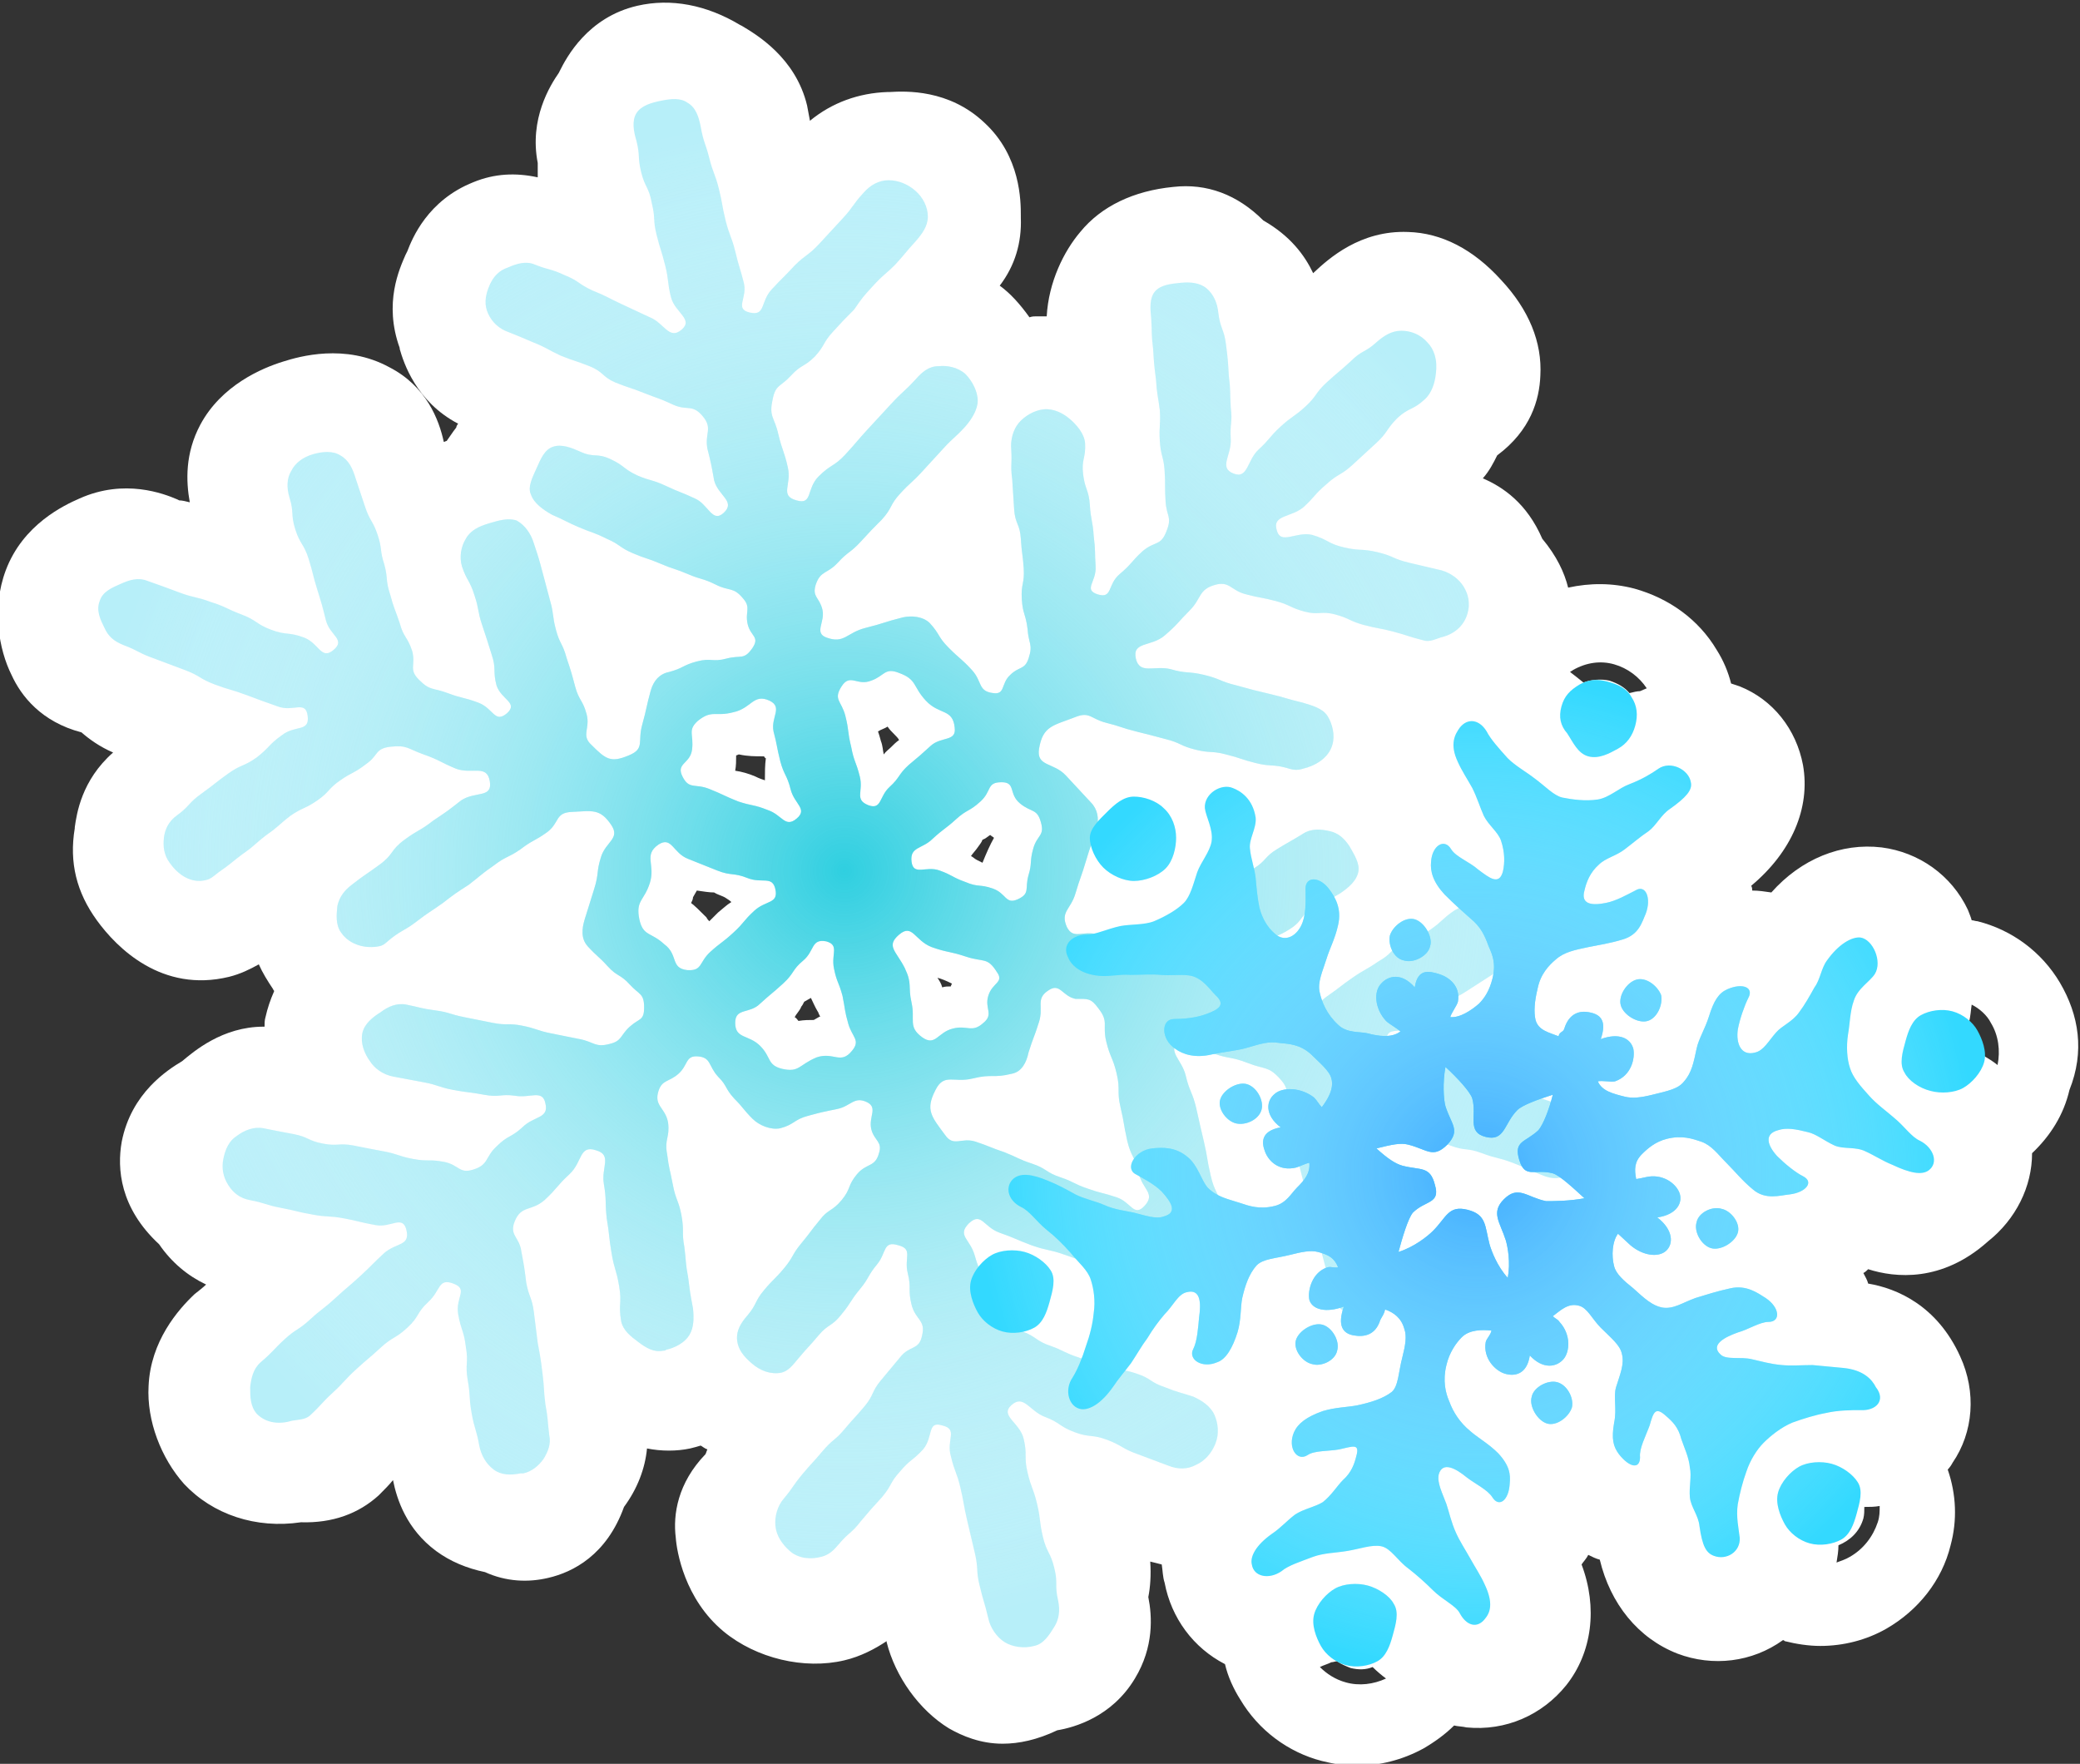 <?xml version="1.0" encoding="utf-8"?>
<!-- Generator: Adobe Illustrator 26.1.0, SVG Export Plug-In . SVG Version: 6.00 Build 0)  -->
<svg version="1.1" id="レイヤー_1" xmlns="http://www.w3.org/2000/svg" xmlns:xlink="http://www.w3.org/1999/xlink" x="0px"
	 y="0px" viewBox="0 0 217 184" style="enable-background:new 0 0 217 184;" xml:space="preserve">
<rect x="0" y="0" width="217" height="184" fill="#333333" stroke="none"/>
<style type="text/css">
	.st0{fill:#FFFFFF;}
	.st1{fill:#B7EFF9;}
	.st2{fill:url(#SVGID_1_);}
	.st3{fill:#33D9FF;}
	.st4{fill:url(#SVGID_00000060733310225460760680000002339197393715006366_);}
</style>
<g>
	<path class="st0" d="M214.9,102.5c-1.9-3.2-5-5.5-8.6-6.4c-0.2,0-0.4-0.1-0.6-0.1c-0.1-0.4-0.3-0.8-0.4-1.1c-1.7-3.6-5.1-6-9-6.5
		c-4.2-0.5-8.4,1.2-11.5,4.7c-0.7-0.1-1.3-0.2-2-0.2c0-0.2,0-0.3-0.1-0.5c4.2-3.5,6.2-8.1,5.4-12.6c-0.7-3.7-3.1-6.8-6.6-8.2
		c-0.3-0.1-0.6-0.2-0.9-0.3c-0.3-1.2-0.8-2.4-1.5-3.5c-1.9-3.2-5-5.4-8.6-6.4c-2.3-0.6-4.6-0.6-6.9-0.1c-0.4-1.6-1.2-3.3-2.7-5.1
		c-1.6-3.7-4.1-5.4-6.2-6.3c0.7-0.8,1.1-1.6,1.5-2.4c3.5-2.6,4.4-5.8,4.5-8.3c0.2-3.5-1.2-6.9-4.1-10c-2.9-3.2-6.2-4.9-9.7-5
		c-5-0.2-8.3,2.8-9.8,4.2l-0.1,0.1c-0.9-1.9-2.4-3.9-5.2-5.5c-2.7-2.7-5.9-3.9-9.4-3.5c-4.1,0.4-7.5,2-9.7,4.7
		c-1.7,2-3.3,5.2-3.5,8.8c-0.4,0-0.7,0-1.1,0c-0.2,0-0.4,0-0.7,0.1c-1-1.4-2-2.5-3.1-3.3c1.6-2.1,2.3-4.5,2.2-7.1v-0.2
		c0-1.5,0-6.2-3.8-9.7c-3.7-3.5-8.2-3.3-9.9-3.2l-0.2,0c-3,0.1-5.8,1.1-8.1,3c-0.1-0.5-0.2-1.1-0.3-1.6c-1.2-5-5.3-7.4-6.8-8.3
		l-0.2-0.1c-3.5-2.1-7.2-2.8-10.7-2c-5.2,1.2-7.4,5.4-8.1,6.8l-0.1,0.2c-0.9,1.3-3.1,4.8-2.2,9.4c0,0.5,0,1,0,1.5
		c-2.3-0.5-4.5-0.4-6.7,0.5c-4.8,1.9-6.4,5.9-6.9,7.2l-0.2,0.4c-0.6,1.4-2.3,5-0.6,9.7l0,0.1c0.4,1.4,1.7,5.5,6.1,7.8
		c-0.1,0.1-0.2,0.3-0.2,0.4c-0.4,0.5-0.7,1-1,1.4c-0.1,0-0.2,0.1-0.3,0.1c-0.5-2.3-1.8-5.8-5.7-7.8c-4.6-2.5-9.4-1.1-11-0.6
		c-2.3,0.7-6.5,2.5-8.7,6.6c-1.6,3-1.5,5.9-1.1,8.1c-0.4-0.1-0.8-0.2-1.1-0.2l-0.2-0.1c-1.4-0.6-5.5-2.2-10.2-0.1
		c-1.6,0.7-5.9,2.7-7.7,7.5c-1.5,4-0.7,8.3,0.6,10.9c1,2.2,3.1,4.9,7.3,6c0.8,0.7,1.9,1.5,3.3,2.1c-3.3,2.9-3.8,6.4-4,7.8l0,0.1
		c-0.6,3.6,0.2,6.7,2.3,9.6c2.1,2.9,6.8,7.6,13.8,5.9c1.2-0.3,2.2-0.8,3.1-1.3c0.4,0.9,0.9,1.7,1.5,2.6c0,0.1,0.1,0.1,0.1,0.2
		c-0.4,0.9-0.7,1.8-0.9,2.7c-0.1,0.3-0.1,0.7-0.1,1c0,0-0.1,0-0.1,0c-4.3,0-7.3,2.6-8.5,3.6c-1.5,0.9-5.3,3.3-6.3,8.4
		c-0.5,2.8-0.2,6.9,3.9,10.7c1.3,1.9,3,3.3,4.9,4.2c-0.3,0.3-0.7,0.6-1.2,1c-1.7,1.6-4.6,4.9-4.8,9.6c-0.2,3.6,1.3,7.5,3.7,10.2
		c3,3.2,7.5,4.7,12.2,4c3.3,0.1,6-0.9,8.1-2.8c0.6-0.6,1.1-1.1,1.5-1.6c0.4,2,1.4,5.1,4.5,7.4c1.5,1.1,3.2,1.8,5.1,2.2
		c2.2,1,4.5,1.1,6.6,0.6c2.6-0.6,6.1-2.4,7.9-7.4c1.4-1.9,2.2-4,2.4-6.1c1.5,0.3,3.1,0.3,4.5,0c0.4-0.1,0.8-0.2,1.1-0.3
		c0.2,0.1,0.4,0.3,0.7,0.4c-0.1,0.2-0.1,0.3-0.2,0.5c-2.9,3-3.4,6.3-3.1,8.7c0.1,1.4,0.9,6.4,5,9.8c3.4,2.8,8.4,4,12.6,3
		c1.7-0.4,3.2-1.2,4.4-2c0,0,0,0.1,0,0.1c0.9,3.6,3.4,7.1,6.5,9c1.4,0.8,3.3,1.6,5.6,1.6c1.7,0,3.6-0.4,5.7-1.4
		c1.8-0.3,5.7-1.4,8.1-5.4c2-3.3,1.8-6.5,1.4-8.5c0.2-1,0.3-2.3,0.2-3.7c0.4,0.1,0.8,0.2,1.2,0.3c0.1,0.6,0.1,1.3,0.3,1.9
		c0.7,3.7,3,6.8,6.3,8.5c0.3,1.3,0.9,2.6,1.6,3.7c1.9,3.2,5,5.5,8.5,6.4c1.2,0.3,2.4,0.5,3.6,0.5c2.4,0,4.8-0.6,7-1.8
		c1.2-0.7,2.3-1.5,3.2-2.4c0.4,0.1,0.9,0.1,1.3,0.2c4.1,0.4,7.9-1.3,10.4-4.4c2.7-3.4,3.3-8.1,1.6-12.6c0.2-0.3,0.5-0.6,0.7-1
		c0.4,0.2,0.8,0.4,1.2,0.5c1.1,4.6,4,8.2,8.1,9.8c3.7,1.4,7.8,0.9,11-1.4c0.1,0,0.1,0,0.2,0.1c1.2,0.3,2.5,0.5,3.7,0.5
		c2.4,0,4.8-0.6,6.9-1.8c3.3-1.9,5.8-5,6.7-8.7c0.7-2.6,0.6-5.3-0.3-7.9c0.2-0.2,0.4-0.5,0.5-0.7c2.2-3.2,2.5-7.4,0.8-11.1
		c-2.4-5.3-6.6-7.1-9.6-7.6c-0.1-0.4-0.3-0.7-0.5-1.1c0.2-0.1,0.4-0.3,0.5-0.4c2.8,0.9,7.7,1.4,12.5-2.9c2.9-2.3,4.6-5.7,4.6-9.2
		c1.9-1.8,3.3-4,3.9-6.6C217.5,109.7,216.9,105.9,214.9,102.5z M76.3,94.1c-0.5,0.3-0.9,0.7-1.4,1.1c-0.3,0.3-0.6,0.6-0.9,0.9
		c-0.1-0.1-0.2-0.2-0.3-0.4c-0.7-0.7-1.2-1.2-1.6-1.5c0.1-0.2,0.2-0.4,0.2-0.6c0.1-0.2,0.3-0.5,0.4-0.7c0.7,0.1,1.3,0.2,1.8,0.2
		c0.3,0.2,0.7,0.3,1.1,0.5C75.9,93.8,76.1,93.9,76.3,94.1z M79.8,81.4c-0.3-0.1-0.6-0.2-1-0.4c-0.7-0.3-1.4-0.5-2.1-0.6
		c0.1-0.5,0.1-1.1,0.1-1.6c0.1,0,0.2-0.1,0.3-0.1c0.9,0.2,1.7,0.2,2.6,0.2c0.1,0.1,0.1,0.2,0.2,0.2C79.8,79.8,79.8,80.6,79.8,81.4z
		 M93.8,77.2c-0.3,0.2-0.6,0.5-0.9,0.8c-0.2,0.2-0.5,0.4-0.7,0.7c-0.1-0.4-0.1-0.9-0.3-1.4c-0.1-0.4-0.2-0.7-0.3-1
		c0.3-0.2,0.7-0.3,1-0.5c0.2,0.3,0.4,0.5,0.7,0.8C93.5,76.8,93.7,77,93.8,77.2z M83.9,104.5c0.2-0.1,0.5-0.3,0.7-0.4
		c0.2,0.4,0.4,0.9,0.7,1.4c0.1,0.1,0.1,0.3,0.2,0.4c0,0,0,0.1,0.1,0.1c-0.2,0.1-0.5,0.3-0.7,0.4c-0.5,0-1,0-1.6,0.1c0,0,0,0,0,0
		c-0.1-0.1-0.2-0.3-0.4-0.4c0.1-0.1,0.1-0.2,0.2-0.3c0.2-0.3,0.4-0.5,0.5-0.8l0.1-0.4c0,0,0,0,0,0l-0.1,0.4
		C83.7,104.9,83.8,104.7,83.9,104.5z M101.3,89.3c0.2-0.3,0.5-0.6,0.7-0.9c0.2-0.3,0.4-0.5,0.5-0.8c0.3-0.1,0.5-0.3,0.8-0.5
		c0.1,0.1,0.3,0.2,0.4,0.3c-0.4,0.7-0.8,1.6-1.2,2.6c-0.2-0.1-0.4-0.2-0.6-0.3C101.7,89.6,101.5,89.4,101.3,89.3z M99.3,102.6
		c0,0.1-0.1,0.2-0.1,0.3c-0.3,0-0.6,0-0.9,0.1c-0.1-0.4-0.3-0.7-0.5-1C98.2,102.1,98.7,102.3,99.3,102.6z M207.7,106.7
		c0.8,1.3,1,2.9,0.7,4.4c-0.5-0.4-1-0.7-1.5-1c0.1-1.3-0.5-2.6-1.5-3.4c0.2-0.7,0.2-1.3,0.3-1.9
		C206.5,105.2,207.3,105.9,207.7,106.7z M168.4,69.3L168.4,69.3c1.4,0.4,2.6,1.3,3.4,2.5c-0.2,0.1-0.5,0.2-0.7,0.3
		c-0.3,0-0.7,0.1-1.1,0.2c-0.5-0.6-1.2-1-2.1-1.3c-0.9-0.2-1.9-0.1-2.7,0.2c-0.5-0.4-1-0.8-1.4-1.1c0.1-0.1,0.2-0.1,0.3-0.2
		C165.5,69.1,167,68.9,168.4,69.3z M140.4,175.5c-1.1-0.3-2-0.9-2.7-1.6c0.4-0.2,0.8-0.3,1.2-0.5c0.2,0,0.4-0.1,0.6-0.1
		c0.4,0.3,0.9,0.5,1.4,0.7c0.8,0.2,1.6,0.2,2.3-0.1c0.5,0.5,1,0.9,1.4,1.2C143.3,175.7,141.8,175.9,140.4,175.5z M193,162.4
		c-0.5,0.3-0.9,0.4-1.4,0.6c0.1-0.6,0.2-1.2,0.2-1.8c1.2-0.5,2.2-1.4,2.6-2.8c0.1-0.4,0.1-0.8,0.1-1.2c0.5,0,1.1,0,1.6-0.1
		c0,0.6,0,1.1-0.2,1.7C195.4,160.3,194.4,161.6,193,162.4z"/>
	<g>
		<g>
			<g>
				<path class="st1" d="M148.9,35.7c-0.7-0.8-1.7-1.2-2.7-1.2c-1,0-1.8,0.5-2.6,1.2c-1.2,1.1-1.5,0.8-2.7,2
					c-1.2,1.1-1.3,1.1-2.5,2.2c-1.2,1.1-1,1.4-2.2,2.5c-1.2,1.1-1.4,1-2.6,2.1c-1.2,1.1-1.1,1.3-2.3,2.4c-1.2,1.1-1.1,3.1-2.6,2.5
					c-1.6-0.6-0.2-1.9-0.3-3.6c-0.1-1.7,0.2-1.7,0-3.3c-0.1-1.7,0-1.7-0.2-3.3c-0.1-1.7-0.1-1.7-0.3-3.3s-0.6-1.6-0.8-3.3
					c-0.1-1-0.5-1.9-1.2-2.5c-0.7-0.6-1.7-0.7-2.7-0.6c-1,0.1-2.1,0.2-2.7,0.9c-0.6,0.7-0.5,1.8-0.4,2.8c0.1,1.6,0,1.6,0.2,3.2
					c0.1,1.6,0.1,1.6,0.3,3.2c0.1,1.6,0.2,1.6,0.4,3.2c0.1,1.6-0.1,1.6,0,3.2c0.1,1.6,0.4,1.6,0.5,3.1c0.1,1.6,0,1.6,0.1,3.2
					c0.1,1.6,0.7,1.6,0.1,3.1c-0.6,1.6-1.2,1-2.5,2.1c-1.2,1.1-1.1,1.3-2.4,2.4s-0.7,2.6-2.3,2.1c-1.5-0.5-0.1-1.3-0.2-2.9
					c-0.1-1.6,0-1.6-0.2-3.2c-0.1-1.6-0.3-1.6-0.4-3.2c-0.1-1.6-0.5-1.6-0.7-3.2s0.3-1.7,0.2-3.3c-0.1-1-0.9-1.9-1.6-2.5
					c-0.7-0.6-1.7-1.1-2.7-1c-1,0.1-2,0.7-2.6,1.4c-0.6,0.7-0.9,1.8-0.8,2.8c0.1,1.6-0.1,1.6,0.1,3.1c0.1,1.6,0.1,1.6,0.2,3.1
					c0.1,1.6,0.6,1.5,0.7,3.1c0.1,1.6,0.2,1.6,0.3,3.1c0.1,1.6-0.3,1.6-0.2,3.2c0.1,1.6,0.4,1.5,0.6,3.1c0.1,1.6,0.6,1.6,0.1,3.1
					c-0.4,1.2-1,0.8-1.9,1.7c-1,0.9-0.5,2.1-1.8,1.9c-1.6-0.2-1.1-1.2-2.2-2.4c-1.1-1.2-1.2-1.1-2.4-2.3s-0.9-1.4-2-2.6
					c-0.7-0.7-1.9-0.8-2.8-0.6c-2,0.5-1.9,0.6-3.9,1.1c-2,0.5-2.2,1.7-4.1,1c-1.3-0.5-0.1-1.6-0.4-2.9c-0.3-1.3-1.1-1.3-0.7-2.6
					c0.5-1.5,1.2-1.1,2.3-2.3c1.1-1.2,1.3-1,2.4-2.2c1.1-1.2,1.1-1.2,2.2-2.3c1.1-1.2,0.8-1.5,1.9-2.7c1.1-1.2,1.2-1.1,2.3-2.3
					c1.1-1.2,1.1-1.2,2.2-2.4c1.1-1.2,1.2-1.1,2.3-2.3c0.7-0.8,1.3-1.8,1.3-2.7c0-1-0.6-2.1-1.3-2.8c-0.8-0.7-1.9-0.9-2.8-0.8
					c-1,0-1.7,0.6-2.4,1.4c-1.2,1.3-1.3,1.2-2.5,2.5c-1.2,1.3-1.2,1.3-2.4,2.6c-1.2,1.3-1.2,1.4-2.4,2.7c-1.2,1.3-1.5,1-2.8,2.3
					s-0.6,3-2.3,2.5c-1.8-0.5-0.5-1.6-0.9-3.4c-0.4-1.8-0.6-1.8-1-3.5c-0.4-1.8-1-1.8-0.6-3.6c0.3-1.6,0.8-1.3,1.9-2.5
					c1.1-1.2,1.4-0.9,2.5-2c1.1-1.2,0.8-1.4,1.9-2.6c1.1-1.2,1.1-1.2,2.2-2.3C90,31,90,31,91.1,29.8c1.1-1.2,1.2-1.1,2.3-2.2
					c1.1-1.2,1-1.2,2.1-2.4c0.7-0.8,1.3-1.6,1.3-2.6c0-1-0.5-2-1.3-2.7c-0.8-0.7-1.8-1.1-2.8-1.1c-1,0-1.9,0.5-2.6,1.3
					c-1.2,1.3-1,1.4-2.2,2.7c-1.2,1.3-1.2,1.3-2.4,2.6c-1.2,1.3-1.4,1.1-2.6,2.3c-1.2,1.3-1.2,1.2-2.4,2.5c-1.2,1.3-0.6,2.8-2.3,2.4
					c-1.6-0.4-0.2-1.5-0.6-3.1c-0.4-1.6-0.5-1.6-0.9-3.3c-0.4-1.6-0.6-1.6-1-3.2c-0.4-1.6-0.3-1.7-0.7-3.3c-0.4-1.6-0.6-1.6-1-3.2
					c-0.4-1.6-0.6-1.6-0.9-3.3c-0.2-1-0.5-2-1.4-2.5C71,10.2,70,10.3,69,10.5c-1,0.2-2.1,0.5-2.6,1.3c-0.5,0.8-0.3,1.9,0,2.9
					c0.4,1.6,0.1,1.7,0.5,3.3c0.4,1.6,0.8,1.5,1.1,3.2c0.4,1.6,0.1,1.7,0.5,3.3c0.4,1.6,0.5,1.6,0.9,3.2c0.4,1.6,0.2,1.7,0.6,3.3
					s2.4,2.3,1.1,3.4c-1.3,1.1-1.8-0.7-3.3-1.3c-1.5-0.7-1.5-0.7-3-1.4c-1.5-0.7-1.5-0.8-3-1.4c-1.5-0.7-1.4-1-2.9-1.6
					c-1.5-0.7-1.6-0.5-3.1-1.1c-0.9-0.4-1.9-0.1-2.8,0.3c-0.9,0.3-1.5,0.9-1.9,1.8c-0.4,0.9-0.6,1.8-0.3,2.7c0.3,0.9,1,1.7,1.9,2.1
					c1.5,0.6,1.5,0.6,2.9,1.2c1.5,0.6,1.4,0.7,2.9,1.4c1.5,0.6,1.5,0.5,3,1.1c1.5,0.6,1.3,1.1,2.7,1.7c1.5,0.6,1.5,0.5,3,1.1
					c1.5,0.6,1.5,0.5,3,1.2s2-0.1,3.1,1.2c1.1,1.3,0.2,1.8,0.5,3.4c0.4,1.6,0.4,1.6,0.7,3.3c0.4,1.6,2.3,2.2,1,3.4
					c-1.2,1.1-1.6-0.9-3-1.5c-1.5-0.7-1.5-0.6-3-1.3c-1.5-0.7-1.6-0.5-3-1.1c-1.5-0.7-1.3-1-2.8-1.7c-1.5-0.7-1.7-0.1-3.2-0.8
					c-0.9-0.4-1.9-0.8-2.8-0.5c-0.9,0.3-1.3,1.3-1.7,2.2c-0.4,0.9-1,2-0.6,2.8c0.3,0.9,1.3,1.6,2.2,2.1c1.4,0.6,1.4,0.7,2.8,1.3
					c1.4,0.6,1.5,0.5,2.9,1.2c1.4,0.6,1.3,0.9,2.7,1.5c1.4,0.6,1.5,0.5,2.9,1.1c1.4,0.6,1.5,0.5,2.9,1.1c1.4,0.6,1.5,0.4,2.9,1.1
					s1.8,0.2,2.8,1.4c0.9,1,0.2,1.4,0.5,2.7c0.3,1.3,1.3,1.3,0.5,2.5c-0.9,1.3-1.2,0.7-2.7,1.1c-1.5,0.4-1.6-0.1-3.1,0.3
					s-1.4,0.7-2.9,1.1c-1,0.2-1.6,0.9-1.9,1.9c-0.5,1.8-0.4,1.8-0.9,3.6s0.3,2.5-1.4,3.2c-1.9,0.8-2.4,0.4-3.9-1.1
					c-1.1-1-0.1-1.7-0.5-3.2c-0.4-1.5-0.8-1.4-1.2-2.9c-0.4-1.5-0.4-1.5-0.9-3c-0.4-1.5-0.7-1.4-1.1-2.9c-0.4-1.5-0.2-1.6-0.6-3
					c-0.4-1.5-0.4-1.5-0.8-3c-0.4-1.5-0.4-1.5-0.9-3c-0.3-1-0.9-1.9-1.8-2.4C53,54,52,54.3,51,54.6c-1,0.3-1.9,0.7-2.4,1.6
					c-0.5,0.8-0.7,1.9-0.4,2.9c0.5,1.5,0.8,1.4,1.3,3c0.5,1.5,0.3,1.6,0.8,3.1c0.5,1.5,0.5,1.5,1,3.1c0.5,1.5,0.1,1.7,0.5,3.2
					c0.5,1.5,2.3,1.8,1.1,2.9c-1.3,1.1-1.4-0.5-3-1.1c-1.6-0.6-1.6-0.4-3.2-1c-1.6-0.6-1.8-0.2-3-1.4c-1.1-1.1-0.3-1.5-0.7-3
					c-0.5-1.5-0.9-1.4-1.3-2.9c-0.5-1.5-0.6-1.5-1-3c-0.5-1.5-0.2-1.6-0.6-3.1c-0.5-1.5-0.2-1.6-0.7-3.1c-0.5-1.5-0.8-1.4-1.3-2.9
					c-0.5-1.5-0.5-1.5-1-3c-0.3-1-0.7-1.9-1.6-2.4c-0.8-0.5-1.9-0.4-2.9-0.1c-1,0.3-1.8,0.9-2.2,1.7c-0.5,0.8-0.5,1.8-0.2,2.8
					c0.5,1.6,0.1,1.7,0.6,3.3c0.5,1.6,0.9,1.5,1.4,3.1c0.5,1.6,0.4,1.6,0.9,3.2c0.5,1.6,0.5,1.6,0.9,3.2s2.1,2,0.8,3.1
					c-1.3,1.1-1.5-0.7-3.1-1.3c-1.6-0.6-1.8-0.2-3.4-0.8c-1.6-0.6-1.5-1-3.1-1.6c-1.6-0.6-1.6-0.8-3.2-1.3c-1.6-0.6-1.7-0.4-3.3-1
					c-1.6-0.6-1.6-0.6-3.3-1.2c-1-0.4-1.9-0.1-2.8,0.3c-0.9,0.4-1.9,0.8-2.2,1.8c-0.4,1,0.1,2,0.5,2.8c0.4,0.9,1,1.4,2,1.8
					c1.6,0.6,1.5,0.8,3.2,1.4c1.6,0.6,1.6,0.6,3.2,1.2c1.6,0.6,1.5,0.9,3.1,1.5c1.6,0.6,1.7,0.5,3.3,1.1c1.6,0.6,1.6,0.6,3.3,1.2
					c1.6,0.6,2.9-0.7,3.1,1c0.2,1.7-1.3,0.9-2.7,2c-1.4,1-1.2,1.2-2.6,2.3c-1.4,1-1.6,0.7-3,1.7c-1.4,1-1.4,1.1-2.8,2.1
					c-1.4,1-1.2,1.3-2.6,2.3c-0.8,0.6-1.2,1.4-1.3,2.3c-0.1,0.9,0,1.8,0.6,2.6c0.9,1.3,2.3,2.2,3.8,1.8c0.5-0.1,0.9-0.5,1.3-0.8
					c1.3-0.9,1.3-1,2.5-1.9c1.3-0.9,1.2-1,2.5-2c1.3-0.9,1.2-1,2.5-2c1.3-0.9,1.5-0.7,2.8-1.6c1.3-0.9,1.1-1.2,2.4-2.1
					c1.3-0.9,1.4-0.7,2.7-1.7c1.3-0.9,0.9-1.6,2.5-1.8c1.8-0.2,1.8,0.2,3.5,0.8c1.7,0.6,1.7,0.8,3.4,1.5c1.7,0.6,3.2-0.5,3.5,1.3
					c0.3,1.8-1.5,1-3,2c-1.4,1.1-1.4,1.1-2.9,2.1c-1.4,1.1-1.5,0.9-3,2c-1.5,1.1-1.1,1.5-2.6,2.6c-1.5,1.1-1.5,1-2.9,2.1
					c-0.8,0.6-1.3,1.3-1.5,2.2c-0.1,0.9-0.2,2,0.4,2.8c0.9,1.3,2.6,1.7,4,1.4c0.5-0.1,0.8-0.5,1.2-0.8c1.3-1,1.4-0.8,2.7-1.8
					c1.3-1,1.3-0.9,2.7-1.9c1.3-1,1.3-1,2.7-1.9c1.3-1,1.3-1.1,2.6-2c1.3-1,1.5-0.8,2.8-1.7c1.3-1,1.4-0.8,2.8-1.8
					c1.3-1,0.8-2,2.5-2.1c2.2-0.1,3-0.4,4.2,1.4c0.9,1.4-0.6,1.7-1.1,3.3c-0.5,1.6-0.2,1.7-0.7,3.3c-0.5,1.6-0.5,1.6-1,3.2
					c-0.3,1-0.4,2,0.3,2.8c1,1.1,1.1,1,2.1,2.1c1,1.1,1.3,0.8,2.3,1.9c1,1.1,1.5,0.9,1.5,2.4c0,1.4-0.5,1.1-1.5,2
					c-1,0.9-0.8,1.5-2.1,1.8c-1.5,0.4-1.6-0.2-3.1-0.5c-1.5-0.3-1.5-0.3-3-0.6c-1.5-0.3-1.5-0.5-3-0.8c-1.5-0.3-1.6,0-3.1-0.3
					c-1.5-0.3-1.5-0.3-3-0.6c-1.5-0.3-1.5-0.5-3-0.7s-1.5-0.3-3-0.6c-1-0.2-1.9,0.2-2.7,0.8c-0.8,0.5-1.7,1.2-1.9,2.2
					c-0.2,1,0.2,2.1,0.8,2.9c0.5,0.8,1.4,1.4,2.4,1.6c1.6,0.3,1.6,0.3,3.2,0.6c1.6,0.3,1.5,0.5,3.1,0.8c1.6,0.3,1.6,0.2,3.2,0.5
					c1.6,0.3,1.7-0.1,3.2,0.1c1.6,0.3,2.9-0.7,3.2,0.8c0.4,1.6-1.2,1.3-2.4,2.5c-1.2,1.1-1.5,0.8-2.7,2c-1.2,1.1-0.8,1.9-2.4,2.4
					c-1.5,0.5-1.5-0.5-3.1-0.8c-1.6-0.3-1.6,0-3.2-0.3c-1.6-0.3-1.5-0.5-3.1-0.8c-1.6-0.3-1.6-0.3-3.1-0.6c-1.6-0.3-1.6,0.1-3.2-0.2
					c-1.6-0.3-1.5-0.7-3.1-1c-1.6-0.3-1.6-0.3-3.1-0.6c-1-0.2-2,0.2-2.8,0.8c-0.8,0.5-1.2,1.4-1.4,2.4c-0.2,1,0,1.9,0.5,2.7
					c0.5,0.8,1.2,1.4,2.3,1.6c1.6,0.3,1.6,0.5,3.2,0.8c1.6,0.3,1.6,0.4,3.3,0.7c1.6,0.3,1.7,0.1,3.3,0.4c1.6,0.3,1.6,0.4,3.3,0.7
					c1.6,0.3,2.8-1.1,3.2,0.5c0.4,1.7-1,1.3-2.3,2.4c-1.3,1.2-1.2,1.2-2.5,2.4c-1.3,1.2-1.3,1.1-2.6,2.3c-1.3,1.2-1.4,1.1-2.6,2.2
					c-1.3,1.2-1.5,1-2.7,2.1s-1.2,1.3-2.5,2.4c-0.8,0.7-1,1.7-1.1,2.6c0,1,0,2,0.7,2.8c1,1,2.4,1.1,3.7,0.7c0.6-0.1,1.3-0.1,1.8-0.5
					c1.3-1.2,1.2-1.3,2.4-2.4c1.3-1.2,1.2-1.3,2.4-2.4c1.3-1.2,1.3-1.1,2.6-2.3c1.3-1.2,1.5-0.9,2.8-2.1c1.3-1.2,0.9-1.5,2.2-2.7
					c1.3-1.2,1-2.5,2.6-1.9c1.6,0.6,0.2,1.4,0.5,3.2c0.3,1.7,0.6,1.7,0.8,3.4c0.3,1.7-0.1,1.8,0.2,3.5c0.3,1.7,0.1,1.7,0.4,3.4
					c0.3,1.7,0.5,1.7,0.8,3.4c0.2,1,0.7,1.9,1.5,2.5c0.8,0.6,1.8,0.6,2.8,0.4c0.1,0,0.2,0,0.3,0c0.9-0.2,1.6-0.8,2.1-1.5
					c0.5-0.8,0.8-1.6,0.6-2.5c-0.2-1.6-0.1-1.6-0.4-3.2c-0.2-1.6-0.1-1.6-0.3-3.2c-0.2-1.6-0.2-1.6-0.5-3.2
					c-0.2-1.6-0.2-1.6-0.4-3.2c-0.2-1.6-0.5-1.5-0.8-3.1c-0.2-1.6-0.2-1.6-0.5-3.2c-0.2-1.6-1.3-1.7-0.7-3.2c0.7-1.7,1.7-1,3.1-2.2
					c1.4-1.3,1.2-1.4,2.6-2.7c1.4-1.3,1-3.1,2.8-2.5c1.7,0.5,0.5,1.8,0.8,3.5c0.3,1.8,0.1,1.8,0.3,3.6c0.3,1.8,0.2,1.8,0.5,3.6
					c0.3,1.8,0.5,1.7,0.8,3.5c0.3,1.8-0.1,1.8,0.2,3.6c0.2,1,1,1.6,1.8,2.2c0.8,0.6,1.6,1.1,2.6,0.9c0.1,0,0.2,0,0.3-0.1
					c0.9-0.2,1.9-0.7,2.4-1.5c0.5-0.8,0.5-1.8,0.4-2.8c-0.3-1.6-0.3-1.6-0.5-3.2c-0.3-1.6-0.2-1.6-0.4-3.2c-0.3-1.6,0-1.6-0.3-3.3
					c-0.3-1.6-0.6-1.6-0.9-3.2c-0.3-1.6-0.4-1.6-0.6-3.2c-0.3-1.6,0.3-1.7,0.1-3.3c-0.3-1.6-1.5-1.7-1-3.3c0.4-1.2,1.1-0.9,2.1-1.8
					c1-0.9,0.7-1.9,2-1.8c1.4,0.1,1.1,1,2.1,2.1c1,1,0.7,1.2,1.7,2.3c1,1,0.9,1.1,1.9,2.1c0.7,0.7,1.9,1.2,2.9,1
					c1.5-0.4,1.4-0.9,2.9-1.3c1.5-0.4,1.5-0.4,3-0.7s1.8-1.4,3.2-0.7c1.1,0.6,0.1,1.5,0.4,2.8c0.3,1.2,1.2,1.3,0.8,2.5
					c-0.4,1.5-1.3,1-2.3,2.2c-1,1.2-0.6,1.5-1.6,2.7c-1,1.2-1.4,0.9-2.3,2.1c-1,1.2-0.9,1.2-1.9,2.4c-1,1.2-0.8,1.4-1.8,2.6
					c-1,1.2-1.1,1.1-2.1,2.3c-1,1.2-0.7,1.4-1.7,2.6c-0.7,0.8-1.2,1.6-1.1,2.6c0.1,1,0.7,1.7,1.5,2.4c0.9,0.8,2,1.2,3.1,1
					c0.8-0.2,1.2-0.8,1.8-1.5c1-1.2,1.1-1.2,2.1-2.4c1-1.2,1.4-0.9,2.4-2.2c1-1.2,0.9-1.4,1.9-2.6c1-1.2,0.8-1.4,1.8-2.6
					c1-1.2,0.6-2.5,2.2-2c1.6,0.4,0.6,1.3,1,2.9c0.4,1.6,0,1.7,0.4,3.3s1.5,1.6,1.1,3.2c-0.3,1.6-1.3,1-2.3,2.3c-1,1.2-1,1.2-2,2.4
					c-1,1.2-0.7,1.5-1.7,2.7c-1,1.2-1.1,1.2-2.1,2.4c-1,1.2-1.2,1-2.3,2.3c-1,1.2-1.1,1.2-2.1,2.4c-1,1.2-0.9,1.3-1.9,2.5
					c-0.7,0.8-1,1.9-0.9,2.9c0.1,1,0.7,1.9,1.5,2.6c0.9,0.8,2.2,0.9,3.3,0.6c0.8-0.2,1.3-0.7,1.8-1.3c1.1-1.3,1.3-1.1,2.3-2.4
					c1.1-1.3,1.1-1.3,2.2-2.5c1.1-1.3,0.8-1.5,1.9-2.7c1.1-1.3,1.3-1.1,2.4-2.3c1.1-1.3,0.4-3,2-2.5c1.7,0.4,0.4,1.5,0.9,3.2
					c0.4,1.7,0.6,1.6,1,3.3c0.4,1.7,0.3,1.7,0.7,3.4c0.4,1.7,0.4,1.7,0.8,3.4c0.4,1.7,0.1,1.8,0.5,3.4c0.4,1.7,0.5,1.7,0.9,3.4
					c0.2,1,0.9,2,1.7,2.5c0.8,0.5,2,0.7,3.1,0.4c1-0.2,1.6-1.2,2.1-2c0.5-0.8,0.6-1.7,0.4-2.7c-0.4-1.7,0-1.8-0.4-3.4
					c-0.4-1.7-0.8-1.6-1.2-3.3c-0.4-1.7-0.2-1.7-0.6-3.4c-0.4-1.7-0.6-1.6-1-3.3c-0.4-1.7,0-1.8-0.4-3.5c-0.4-1.7-2.5-2.4-1.3-3.5
					c1.3-1.2,1.9,0.6,3.5,1.2c1.6,0.6,1.5,1,3.1,1.6c1.6,0.6,1.8,0.2,3.4,0.8c1.6,0.6,1.5,0.9,3.2,1.5c1.6,0.6,1.6,0.6,3.2,1.2
					c1,0.4,2,0.4,2.9-0.1c0.9-0.4,1.6-1.2,2-2.2c0.4-1,0.3-2.1-0.1-3c-0.4-0.9-1.3-1.5-2.2-1.9c-1.5-0.5-1.5-0.4-3-1
					c-1.5-0.5-1.4-0.9-2.9-1.4c-1.5-0.5-1.6-0.3-3.1-0.8c-1.5-0.5-1.6-0.4-3-0.9c-1.5-0.5-1.5-0.7-2.9-1.2c-1.5-0.5-1.4-0.9-2.9-1.5
					c-1.5-0.5-2.1,0.4-3.1-0.8c-1.2-1.4-0.2-1.8-0.7-3.6c-0.4-1.8-0.7-1.7-1.2-3.5s-1.9-2.1-0.6-3.4c1.3-1.2,1.5,0.4,3.2,1
					c1.7,0.6,1.7,0.7,3.3,1.3c1.7,0.6,1.8,0.4,3.5,1c1.7,0.6,1.7,0.6,3.4,1.2c1.7,0.6,1.5,1,3.2,1.6c1,0.4,2.1,0.2,3-0.2
					c0.9-0.4,1.8-1.1,2.2-2.1c0.1-0.3-0.2-0.8-0.1-1.1c0.5,0.1,1.2,0.5,1.8,0.3c0,0,0,0.1,0,0.1c1-0.2,1.8-1,2.3-1.8
					c0.5-0.8,0.9-1.9,0.6-2.9c-0.4-1.7-0.8-1.6-1.2-3.4c-0.4-1.7-0.3-1.8-0.7-3.5c-0.4-1.7-0.4-1.7-0.8-3.5
					c-0.4-1.7-0.7-1.7-1.1-3.4c-0.4-1.7-2-2.5-0.7-3.7c1.4-1.2,1.8,0.8,3.6,1.4c1.7,0.6,1.8,0.3,3.6,1s2.1,0.3,3.3,1.6
					c1.1,1.2,0.6,1.5,1,3c0.4,1.6,0.1,1.6,0.5,3.2c0.4,1.6,0.3,1.6,0.6,3.1c0.4,1.6,0.4,1.5,0.8,3.1c0.4,1.6,0.1,1.6,0.4,3.2
					c0.4,1.6,0.8,1.4,1.2,3c0.4,1.6,0.4,1.5,0.8,3.1c0.2,1,0.5,2,1.3,2.5c0.8,0.5,1.9,0.7,2.9,0.5c0,0-0.1-0.3,0-0.3
					c1-0.2,1.6-0.8,2.1-1.6c0.5-0.8,1-1.7,0.8-2.7c-0.4-1.7-0.2-1.7-0.6-3.4c-0.4-1.7-0.5-1.7-0.9-3.4c-0.4-1.7-0.7-1.6-1.1-3.3
					c-0.4-1.7-0.2-1.7-0.6-3.4s-2.1-2.1-0.8-3.3c1.2-1.2,1.6,0.3,3.2,0.8c1.6,0.6,1.5,0.9,3.1,1.5c1.6,0.6,1.5,0.8,3.1,1.4
					c1.6,0.6,1.7,0.2,3.3,0.8c1.6,0.6,1.6,0.4,3.2,1c1.6,0.6,1.5,0.7,3.1,1.3c0.7,0.3,1.4,0.4,2.1,0.2c1.2-0.3,2.3-1,2.7-2.3
					c0.4-1,0.3-2-0.1-2.9c-0.4-0.9-1.1-1.7-2.1-2.1c-1.6-0.6-1.6-0.5-3.2-1.1c-1.6-0.6-1.6-0.6-3.2-1.1c-1.6-0.6-1.6-0.4-3.2-1
					c-1.6-0.6-1.6-0.5-3.2-1.1c-1.6-0.6-1.5-0.9-3-1.5s-2.8,0.6-3-1.1c-0.2-1.6,1.4-0.7,2.8-1.5c1.4-0.9,1.2-1.2,2.6-2.1
					c1.4-0.9,1.5-0.7,2.9-1.6c1.4-0.9,1.4-0.9,2.8-1.8s1.5-0.8,2.9-1.7c0.9-0.6,1.2-1.6,1.4-2.5c0.2-0.9,0.1-1.8-0.5-2.7
					c-0.6-0.9-1.3-1.3-2.3-1.5c-0.9-0.2-1.9-0.3-2.8,0.3c-1.3,0.9-1.4,0.7-2.8,1.5c-1.3,0.9-1.2,1.1-2.5,2c-1.3,0.9-1.6,0.5-2.9,1.3
					c-1.3,0.9-1.1,1.2-2.5,2c-1.3,0.9-1.4,0.8-2.7,1.7c-1.3,0.9-1.3,1-2.6,1.9c-1.3,0.9-1.2,1.6-2.8,1.7c-1.7,0.2-1.6-0.8-3.1-1.4
					c-1.6-0.6-1.6-0.6-3.1-1.2c-1.6-0.6-3.2,0.7-3.4-1c-0.2-1.6,1.6-0.9,2.9-1.8c1.4-0.9,1.4-0.9,2.7-1.8c1.4-0.9,1.5-0.6,2.9-1.5
					c1.4-0.9,1-1.4,2.4-2.2c1.4-0.9,1.5-0.7,2.8-1.5c0.9-0.6,1.7-1.3,1.9-2.2c0.2-0.9-0.4-1.8-0.9-2.7c-0.6-0.9-1.2-1.4-2.1-1.6
					c-0.9-0.2-1.9-0.3-2.8,0.3c-1.3,0.8-1.4,0.8-2.7,1.6c-1.3,0.8-1.1,1.2-2.4,2c-1.3,0.8-1.4,0.8-2.7,1.6c-1.3,0.8-1.3,0.8-2.7,1.7
					c-1.3,0.8-1.6,0.4-2.9,1.3c-1.3,0.8-1.3,0.9-2.6,1.7c-1.3,0.8-1,1.8-2.5,2c-1.6,0.2-1.4-0.9-2.9-1.4c-1.5-0.5-2.5,0.6-3.2-0.8
					c-0.7-1.6,0.4-1.8,0.9-3.5c0.5-1.7,0.6-1.7,1.1-3.4c0.5-1.7,0.6-1.7,1.1-3.4c0.3-1,0.1-2-0.6-2.7c-1.3-1.4-1.3-1.4-2.6-2.8
					c-1.3-1.4-3.1-0.9-2.8-2.8c0.4-2.4,1.5-2.4,3.8-3.3c1.5-0.6,1.6,0.2,3.2,0.6c1.6,0.4,1.5,0.5,3.1,0.9c1.6,0.4,1.6,0.4,3.1,0.8
					c1.6,0.4,1.5,0.7,3.1,1.1c1.6,0.4,1.7,0.1,3.2,0.5c1.6,0.4,1.5,0.5,3.1,0.9c1.6,0.4,1.7,0.1,3.2,0.5c0.6,0.2,1.1,0.3,1.7,0.1
					c1.3-0.3,2.7-1.1,3.1-2.5c0.3-1,0-2.2-0.5-3c-0.5-0.8-1.6-1.1-2.6-1.4c-1.7-0.4-1.7-0.5-3.4-0.9c-1.7-0.4-1.7-0.4-3.5-0.9
					c-1.7-0.4-1.7-0.7-3.4-1.1c-1.7-0.4-1.8-0.1-3.5-0.6c-1.7-0.4-3.2,0.6-3.6-1.1c-0.4-1.8,1.6-1.2,3-2.4c1.4-1.2,1.3-1.3,2.6-2.6
					s0.9-2.2,2.7-2.7c1.5-0.4,1.6,0.6,3.2,1c1.5,0.4,1.6,0.3,3.1,0.7c1.5,0.4,1.5,0.7,3,1.1c1.5,0.4,1.7-0.1,3.2,0.3
					c1.5,0.4,1.5,0.7,3,1.1c1.5,0.4,1.6,0.3,3.1,0.7c1.5,0.4,1.5,0.5,3.1,0.9c0.6,0.2,1.2-0.1,1.8-0.3c1.3-0.3,2.4-1.1,2.8-2.5
					c0.3-1,0.1-2-0.4-2.8c-0.5-0.8-1.3-1.4-2.3-1.7c-1.7-0.4-1.7-0.4-3.4-0.8c-1.7-0.4-1.6-0.7-3.3-1.1c-1.7-0.4-1.8-0.1-3.5-0.5
					c-1.7-0.4-1.6-0.8-3.3-1.3c-1.7-0.4-3.3,1.1-3.7-0.5c-0.5-1.6,1.5-1.3,2.8-2.4c1.2-1.1,1.1-1.3,2.4-2.4c1.2-1.1,1.5-0.9,2.7-2
					c1.2-1.1,1.2-1.1,2.5-2.3c1.2-1.1,1-1.4,2.2-2.6c1.2-1.1,1.6-0.8,2.8-1.9c0.8-0.7,1.1-1.8,1.2-2.7
					C150,37.5,149.6,36.4,148.9,35.7z M93.8,70.2c1.9,0.7,1.4,1.4,2.8,2.9c1.4,1.5,2.8,0.8,3,2.8c0.2,1.5-1.4,0.9-2.5,1.9
					c-1.1,1-1.1,1-2.3,2c-1.1,1-0.9,1.3-2,2.3S92,84.5,90.6,84c-1.5-0.6-0.5-1.4-0.9-3c-0.4-1.6-0.6-1.5-0.9-3.1
					c-0.4-1.6-0.2-1.6-0.6-3.2c-0.4-1.6-1.3-1.7-0.4-3.1c0.9-1.4,1.6,0,3.1-0.6C92.3,70.5,92.3,69.6,93.8,70.2z M72.8,75.2
					c1.5-1.2,1.8-0.4,3.7-0.9c1.9-0.4,2.1-2,3.8-1.2c1.4,0.7,0.1,1.7,0.4,3.2c0.4,1.5,0.3,1.5,0.7,3.1c0.4,1.5,0.7,1.4,1.1,3
					c0.4,1.5,1.8,2,0.6,3c-1.2,1-1.5-0.4-3-0.9c-1.5-0.6-1.6-0.4-3.1-0.9c-1.5-0.6-1.5-0.7-3-1.3s-2.1,0.1-2.8-1.3
					c-0.7-1.4,0.8-1.3,1-2.8C72.4,76.6,71.7,76.2,72.8,75.2z M66.7,95.9c-0.4-2,0.5-1.9,1.1-3.8s-0.7-2.9,0.9-4
					c1.4-0.9,1.5,0.9,3.1,1.5c1.5,0.6,1.5,0.6,3,1.2c1.5,0.6,1.7,0.2,3.2,0.8s2.6-0.3,2.9,1.2c0.3,1.5-1,1.1-2.2,2.2
					c-1.2,1.1-1,1.2-2.2,2.3c-1.2,1.1-1.3,1-2.4,2c-1.2,1.1-0.8,2-2.4,1.9c-1.8-0.2-0.9-1.6-2.4-2.7C67.9,97.2,67.1,97.7,66.7,95.9z
					 M81.6,111.5c-1.6-0.4-1.1-1.2-2.3-2.4c-1.2-1.2-2.6-0.7-2.6-2.4c0-1.6,1.5-0.9,2.6-2c1.2-1.1,1.2-1,2.4-2.1
					c1.2-1.1,0.9-1.4,2.1-2.4s0.8-2.3,2.4-2c1.4,0.4,0.5,1.3,0.8,2.8c0.3,1.5,0.5,1.4,0.9,2.9c0.3,1.5,0.2,1.5,0.6,2.9
					s1.3,1.7,0.4,2.8c-1.2,1.5-1.9,0.1-3.7,0.7C83.3,111.1,83.4,111.9,81.6,111.5z M93.8,97.5c1.4-1.2,1.6,0.6,3.4,1.3
					c1.7,0.6,1.8,0.4,3.6,1s2.2,0,3.2,1.6c0.8,1.1-0.5,1.1-0.9,2.5c-0.4,1.3,0.6,1.9-0.5,2.8c-1.2,1.1-1.7,0.2-3.2,0.6
					c-1.6,0.4-1.8,1.9-3.2,0.9c-1.5-1.1-0.7-1.8-1.1-3.6c-0.4-1.8,0.1-1.9-0.7-3.6C93.5,99.2,92.4,98.7,93.8,97.5z M114.6,105.2
					c1.1,1.4,0.4,1.7,0.8,3.4c0.4,1.7,0.7,1.7,1.1,3.4c0.4,1.7,0,1.8,0.4,3.5c0.4,1.7,0.3,1.7,0.7,3.5c0.4,1.7,0.8,1.6,1.2,3.4
					c0.4,1.7,1.8,2.1,0.6,3.4c-1.1,1.2-1.4-0.4-2.9-0.9c-1.5-0.5-1.6-0.4-3-0.9c-1.5-0.5-1.4-0.7-2.9-1.2c-1.5-0.5-1.4-0.9-2.9-1.4
					c-1.5-0.5-1.4-0.6-2.9-1.2c-1.5-0.5-1.5-0.6-3-1.1c-1.5-0.5-2.3,0.6-3.2-0.7c-1.4-1.9-2.1-2.6-1-4.7c0.9-1.8,1.9-0.7,3.9-1.2
					c2-0.5,2.1,0,4.1-0.5c1-0.2,1.5-1.2,1.7-2.2c0.5-1.6,0.6-1.6,1.1-3.2c0.5-1.6-0.4-2.4,1-3.3c1.2-0.8,1.4,0.6,2.8,0.9
					C113.5,104.2,113.8,104.1,114.6,105.2z M108.6,85.8c0.4,1.4-0.4,1.3-0.8,2.7c-0.4,1.4-0.1,1.5-0.5,2.8c-0.4,1.4,0.2,1.9-1.1,2.5
					c-1.3,0.6-1.2-0.6-2.6-1.1c-1.4-0.5-1.5-0.1-2.9-0.7c-1.4-0.5-1.3-0.7-2.7-1.2s-2.7,0.6-2.9-0.9c-0.2-1.6,1.1-1.3,2.2-2.4
					c1.2-1.1,1.3-1,2.4-2c1.2-1.1,1.4-0.8,2.6-1.9c1.2-1.1,0.6-2,2.2-2c1.5,0,0.7,1.2,1.9,2.2C107.6,84.8,108.2,84.3,108.6,85.8z"/>
				
					<radialGradient id="SVGID_1_" cx="88.215" cy="91.086" r="79.344" gradientTransform="matrix(1 0 0 0.997 -0.126 3.205356e-02)" gradientUnits="userSpaceOnUse">
					<stop  offset="0" style="stop-color:#2FCFE0"/>
					<stop  offset="1" style="stop-color:#FFFFFF;stop-opacity:0"/>
				</radialGradient>
				<path class="st2" d="M148.9,35.7c-0.7-0.8-1.7-1.2-2.7-1.2c-1,0-1.8,0.5-2.6,1.2c-1.2,1.1-1.5,0.8-2.7,2
					c-1.2,1.1-1.3,1.1-2.5,2.2c-1.2,1.1-1,1.4-2.2,2.5c-1.2,1.1-1.4,1-2.6,2.1c-1.2,1.1-1.1,1.3-2.3,2.4c-1.2,1.1-1.1,3.1-2.6,2.5
					c-1.6-0.6-0.2-1.9-0.3-3.6c-0.1-1.7,0.2-1.7,0-3.3c-0.1-1.7,0-1.7-0.2-3.3c-0.1-1.7-0.1-1.7-0.3-3.3s-0.6-1.6-0.8-3.3
					c-0.1-1-0.5-1.9-1.2-2.5c-0.7-0.6-1.7-0.7-2.7-0.6c-1,0.1-2.1,0.2-2.7,0.9c-0.6,0.7-0.5,1.8-0.4,2.8c0.1,1.6,0,1.6,0.2,3.2
					c0.1,1.6,0.1,1.6,0.3,3.2c0.1,1.6,0.2,1.6,0.4,3.2c0.1,1.6-0.1,1.6,0,3.2c0.1,1.6,0.4,1.6,0.5,3.1c0.1,1.6,0,1.6,0.1,3.2
					c0.1,1.6,0.7,1.6,0.1,3.1c-0.6,1.6-1.2,1-2.5,2.1c-1.2,1.1-1.1,1.3-2.4,2.4s-0.7,2.6-2.3,2.1c-1.5-0.5-0.1-1.3-0.2-2.9
					c-0.1-1.6,0-1.6-0.2-3.2c-0.1-1.6-0.3-1.6-0.4-3.2c-0.1-1.6-0.5-1.6-0.7-3.2s0.3-1.7,0.2-3.3c-0.1-1-0.9-1.9-1.6-2.5
					c-0.7-0.6-1.7-1.1-2.7-1c-1,0.1-2,0.7-2.6,1.4c-0.6,0.7-0.9,1.8-0.8,2.8c0.1,1.6-0.1,1.6,0.1,3.1c0.1,1.6,0.1,1.6,0.2,3.1
					c0.1,1.6,0.6,1.5,0.7,3.1c0.1,1.6,0.2,1.6,0.3,3.1c0.1,1.6-0.3,1.6-0.2,3.2c0.1,1.6,0.4,1.5,0.6,3.1c0.1,1.6,0.6,1.6,0.1,3.1
					c-0.4,1.2-1,0.8-1.9,1.7c-1,0.9-0.5,2.1-1.8,1.9c-1.6-0.2-1.1-1.2-2.2-2.4c-1.1-1.2-1.2-1.1-2.4-2.3s-0.9-1.4-2-2.6
					c-0.7-0.7-1.9-0.8-2.8-0.6c-2,0.5-1.9,0.6-3.9,1.1c-2,0.5-2.2,1.7-4.1,1c-1.3-0.5-0.1-1.6-0.4-2.9c-0.3-1.3-1.1-1.3-0.7-2.6
					c0.5-1.5,1.2-1.1,2.3-2.3c1.1-1.2,1.3-1,2.4-2.2c1.1-1.2,1.1-1.2,2.2-2.3c1.1-1.2,0.8-1.5,1.9-2.7c1.1-1.2,1.2-1.1,2.3-2.3
					c1.1-1.2,1.1-1.2,2.2-2.4c1.1-1.2,1.2-1.1,2.3-2.3c0.7-0.8,1.3-1.8,1.3-2.7c0-1-0.6-2.1-1.3-2.8c-0.8-0.7-1.9-0.9-2.8-0.8
					c-1,0-1.7,0.6-2.4,1.4c-1.2,1.3-1.3,1.2-2.5,2.5c-1.2,1.3-1.2,1.3-2.4,2.6c-1.2,1.3-1.2,1.4-2.4,2.7c-1.2,1.3-1.5,1-2.8,2.3
					s-0.6,3-2.3,2.5c-1.8-0.5-0.5-1.6-0.9-3.4c-0.4-1.8-0.6-1.8-1-3.5c-0.4-1.8-1-1.8-0.6-3.6c0.3-1.6,0.8-1.3,1.9-2.5
					c1.1-1.2,1.4-0.9,2.5-2c1.1-1.2,0.8-1.4,1.9-2.6c1.1-1.2,1.1-1.2,2.2-2.3C90,31,90,31,91.1,29.8c1.1-1.2,1.2-1.1,2.3-2.2
					c1.1-1.2,1-1.2,2.1-2.4c0.7-0.8,1.3-1.6,1.3-2.6c0-1-0.5-2-1.3-2.7c-0.8-0.7-1.8-1.1-2.8-1.1c-1,0-1.9,0.5-2.6,1.3
					c-1.2,1.3-1,1.4-2.2,2.7c-1.2,1.3-1.2,1.3-2.4,2.6c-1.2,1.3-1.4,1.1-2.6,2.3c-1.2,1.3-1.2,1.2-2.4,2.5c-1.2,1.3-0.6,2.8-2.3,2.4
					c-1.6-0.4-0.2-1.5-0.6-3.1c-0.4-1.6-0.5-1.6-0.9-3.3c-0.4-1.6-0.6-1.6-1-3.2c-0.4-1.6-0.3-1.7-0.7-3.3c-0.4-1.6-0.6-1.6-1-3.2
					c-0.4-1.6-0.6-1.6-0.9-3.3c-0.2-1-0.5-2-1.4-2.5C71,10.2,70,10.3,69,10.5c-1,0.2-2.1,0.5-2.6,1.3c-0.5,0.8-0.3,1.9,0,2.9
					c0.4,1.6,0.1,1.7,0.5,3.3c0.4,1.6,0.8,1.5,1.1,3.2c0.4,1.6,0.1,1.7,0.5,3.3c0.4,1.6,0.5,1.6,0.9,3.2c0.4,1.6,0.2,1.7,0.6,3.3
					s2.4,2.3,1.1,3.4c-1.3,1.1-1.8-0.7-3.3-1.3c-1.5-0.7-1.5-0.7-3-1.4c-1.5-0.7-1.5-0.8-3-1.4c-1.5-0.7-1.4-1-2.9-1.6
					c-1.5-0.7-1.6-0.5-3.1-1.1c-0.9-0.4-1.9-0.1-2.8,0.3c-0.9,0.3-1.5,0.9-1.9,1.8c-0.4,0.9-0.6,1.8-0.3,2.7c0.3,0.9,1,1.7,1.9,2.1
					c1.5,0.6,1.5,0.6,2.9,1.2c1.5,0.6,1.4,0.7,2.9,1.4c1.5,0.6,1.5,0.5,3,1.1c1.5,0.6,1.3,1.1,2.7,1.7c1.5,0.6,1.5,0.5,3,1.1
					c1.5,0.6,1.5,0.5,3,1.2s2-0.1,3.1,1.2c1.1,1.3,0.2,1.8,0.5,3.4c0.4,1.6,0.4,1.6,0.7,3.3c0.4,1.6,2.3,2.2,1,3.4
					c-1.2,1.1-1.6-0.9-3-1.5c-1.5-0.7-1.5-0.6-3-1.3c-1.5-0.7-1.6-0.5-3-1.1c-1.5-0.7-1.3-1-2.8-1.7c-1.5-0.7-1.7-0.1-3.2-0.8
					c-0.9-0.4-1.9-0.8-2.8-0.5c-0.9,0.3-1.3,1.3-1.7,2.2c-0.4,0.9-1,2-0.6,2.8c0.3,0.9,1.3,1.6,2.2,2.1c1.4,0.6,1.4,0.7,2.8,1.3
					c1.4,0.6,1.5,0.5,2.9,1.2c1.4,0.6,1.3,0.9,2.7,1.5c1.4,0.6,1.5,0.5,2.9,1.1c1.4,0.6,1.5,0.5,2.9,1.1c1.4,0.6,1.5,0.4,2.9,1.1
					s1.8,0.2,2.8,1.4c0.9,1,0.2,1.4,0.5,2.7c0.3,1.3,1.3,1.3,0.5,2.5c-0.9,1.3-1.2,0.7-2.7,1.1c-1.5,0.4-1.6-0.1-3.1,0.3
					s-1.4,0.7-2.9,1.1c-1,0.2-1.6,0.9-1.9,1.9c-0.5,1.8-0.4,1.8-0.9,3.6s0.3,2.5-1.4,3.2c-1.9,0.8-2.4,0.4-3.9-1.1
					c-1.1-1-0.1-1.7-0.5-3.2c-0.4-1.5-0.8-1.4-1.2-2.9c-0.4-1.5-0.4-1.5-0.9-3c-0.4-1.5-0.7-1.4-1.1-2.9c-0.4-1.5-0.2-1.6-0.6-3
					c-0.4-1.5-0.4-1.5-0.8-3c-0.4-1.5-0.4-1.5-0.9-3c-0.3-1-0.9-1.9-1.8-2.4C53,54,52,54.3,51,54.6c-1,0.3-1.9,0.7-2.4,1.6
					c-0.5,0.8-0.7,1.9-0.4,2.9c0.5,1.5,0.8,1.4,1.3,3c0.5,1.5,0.3,1.6,0.8,3.1c0.5,1.5,0.5,1.5,1,3.1c0.5,1.5,0.1,1.7,0.5,3.2
					c0.5,1.5,2.3,1.8,1.1,2.9c-1.3,1.1-1.4-0.5-3-1.1c-1.6-0.6-1.6-0.4-3.2-1c-1.6-0.6-1.8-0.2-3-1.4c-1.1-1.1-0.3-1.5-0.7-3
					c-0.5-1.5-0.9-1.4-1.3-2.9c-0.5-1.5-0.6-1.5-1-3c-0.5-1.5-0.2-1.6-0.6-3.1c-0.5-1.5-0.2-1.6-0.7-3.1c-0.5-1.5-0.8-1.4-1.3-2.9
					c-0.5-1.5-0.5-1.5-1-3c-0.3-1-0.7-1.9-1.6-2.4c-0.8-0.5-1.9-0.4-2.9-0.1c-1,0.3-1.8,0.9-2.2,1.7c-0.5,0.8-0.5,1.8-0.2,2.8
					c0.5,1.6,0.1,1.7,0.6,3.3c0.5,1.6,0.9,1.5,1.4,3.1c0.5,1.6,0.4,1.6,0.9,3.2c0.5,1.6,0.5,1.6,0.9,3.2s2.1,2,0.8,3.1
					c-1.3,1.1-1.5-0.7-3.1-1.3c-1.6-0.6-1.8-0.2-3.4-0.8c-1.6-0.6-1.5-1-3.1-1.6c-1.6-0.6-1.6-0.8-3.2-1.3c-1.6-0.6-1.7-0.4-3.3-1
					c-1.6-0.6-1.6-0.6-3.3-1.2c-1-0.4-1.9-0.1-2.8,0.3c-0.9,0.4-1.9,0.8-2.2,1.8c-0.4,1,0.1,2,0.5,2.8c0.4,0.9,1,1.4,2,1.8
					c1.6,0.6,1.5,0.8,3.2,1.4c1.6,0.6,1.6,0.6,3.2,1.2c1.6,0.6,1.5,0.9,3.1,1.5c1.6,0.6,1.7,0.5,3.3,1.1c1.6,0.6,1.6,0.6,3.3,1.2
					c1.6,0.6,2.9-0.7,3.1,1c0.2,1.7-1.3,0.9-2.7,2c-1.4,1-1.2,1.2-2.6,2.3c-1.4,1-1.6,0.7-3,1.7c-1.4,1-1.4,1.1-2.8,2.1
					c-1.4,1-1.2,1.3-2.6,2.3c-0.8,0.6-1.2,1.4-1.3,2.3c-0.1,0.9,0,1.8,0.6,2.6c0.9,1.3,2.3,2.2,3.8,1.8c0.5-0.1,0.9-0.5,1.3-0.8
					c1.3-0.9,1.3-1,2.5-1.9c1.3-0.9,1.2-1,2.5-2c1.3-0.9,1.2-1,2.5-2c1.3-0.9,1.5-0.7,2.8-1.6c1.3-0.9,1.1-1.2,2.4-2.1
					c1.3-0.9,1.4-0.7,2.7-1.7c1.3-0.9,0.9-1.6,2.5-1.8c1.8-0.2,1.8,0.2,3.5,0.8c1.7,0.6,1.7,0.8,3.4,1.5c1.7,0.6,3.2-0.5,3.5,1.3
					c0.3,1.8-1.5,1-3,2c-1.4,1.1-1.4,1.1-2.9,2.1c-1.4,1.1-1.5,0.9-3,2c-1.5,1.1-1.1,1.5-2.6,2.6c-1.5,1.1-1.5,1-2.9,2.1
					c-0.8,0.6-1.3,1.3-1.5,2.2c-0.1,0.9-0.2,2,0.4,2.8c0.9,1.3,2.6,1.7,4,1.4c0.5-0.1,0.8-0.5,1.2-0.8c1.3-1,1.4-0.8,2.7-1.8
					c1.3-1,1.3-0.9,2.7-1.9c1.3-1,1.3-1,2.7-1.9c1.3-1,1.3-1.1,2.6-2c1.3-1,1.5-0.8,2.8-1.7c1.3-1,1.4-0.8,2.8-1.8
					c1.3-1,0.8-2,2.5-2.1c2.2-0.1,3-0.4,4.2,1.4c0.9,1.4-0.6,1.7-1.1,3.3c-0.5,1.6-0.2,1.7-0.7,3.3c-0.5,1.6-0.5,1.6-1,3.2
					c-0.3,1-0.4,2,0.3,2.8c1,1.1,1.1,1,2.1,2.1c1,1.1,1.3,0.8,2.3,1.9c1,1.1,1.5,0.9,1.5,2.4c0,1.4-0.5,1.1-1.5,2
					c-1,0.9-0.8,1.5-2.1,1.8c-1.5,0.4-1.6-0.2-3.1-0.5c-1.5-0.3-1.5-0.3-3-0.6c-1.5-0.3-1.5-0.5-3-0.8c-1.5-0.3-1.6,0-3.1-0.3
					c-1.5-0.3-1.5-0.3-3-0.6c-1.5-0.3-1.5-0.5-3-0.7s-1.5-0.3-3-0.6c-1-0.2-1.9,0.2-2.7,0.8c-0.8,0.5-1.7,1.2-1.9,2.2
					c-0.2,1,0.2,2.1,0.8,2.9c0.5,0.8,1.4,1.4,2.4,1.6c1.6,0.3,1.6,0.3,3.2,0.6c1.6,0.3,1.5,0.5,3.1,0.8c1.6,0.3,1.6,0.2,3.2,0.5
					c1.6,0.3,1.7-0.1,3.2,0.1c1.6,0.3,2.9-0.7,3.2,0.8c0.4,1.6-1.2,1.3-2.4,2.5c-1.2,1.1-1.5,0.8-2.7,2c-1.2,1.1-0.8,1.9-2.4,2.4
					c-1.5,0.5-1.5-0.5-3.1-0.8c-1.6-0.3-1.6,0-3.2-0.3c-1.6-0.3-1.5-0.5-3.1-0.8c-1.6-0.3-1.6-0.3-3.1-0.6c-1.6-0.3-1.6,0.1-3.2-0.2
					c-1.6-0.3-1.5-0.7-3.1-1c-1.6-0.3-1.6-0.3-3.1-0.6c-1-0.2-2,0.2-2.8,0.8c-0.8,0.5-1.2,1.4-1.4,2.4c-0.2,1,0,1.9,0.5,2.7
					c0.5,0.8,1.2,1.4,2.3,1.6c1.6,0.3,1.6,0.5,3.2,0.8c1.6,0.3,1.6,0.4,3.3,0.7c1.6,0.3,1.7,0.1,3.3,0.4c1.6,0.3,1.6,0.4,3.3,0.7
					c1.6,0.3,2.8-1.1,3.2,0.5c0.4,1.7-1,1.3-2.3,2.4c-1.3,1.2-1.2,1.2-2.5,2.4c-1.3,1.2-1.3,1.1-2.6,2.3c-1.3,1.2-1.4,1.1-2.6,2.2
					c-1.3,1.2-1.5,1-2.7,2.1s-1.2,1.3-2.5,2.4c-0.8,0.7-1,1.7-1.1,2.6c0,1,0,2,0.7,2.8c1,1,2.4,1.1,3.7,0.7c0.6-0.1,1.3-0.1,1.8-0.5
					c1.3-1.2,1.2-1.3,2.4-2.4c1.3-1.2,1.2-1.3,2.4-2.4c1.3-1.2,1.3-1.1,2.6-2.3c1.3-1.2,1.5-0.9,2.8-2.1c1.3-1.2,0.9-1.5,2.2-2.7
					c1.3-1.2,1-2.5,2.6-1.9c1.6,0.6,0.2,1.4,0.5,3.2c0.3,1.7,0.6,1.7,0.8,3.4c0.3,1.7-0.1,1.8,0.2,3.5c0.3,1.7,0.1,1.7,0.4,3.4
					c0.3,1.7,0.5,1.7,0.8,3.4c0.2,1,0.7,1.9,1.5,2.5c0.8,0.6,1.8,0.6,2.8,0.4c0.1,0,0.2,0,0.3,0c0.9-0.2,1.6-0.8,2.1-1.5
					c0.5-0.8,0.8-1.6,0.6-2.5c-0.2-1.6-0.1-1.6-0.4-3.2c-0.2-1.6-0.1-1.6-0.3-3.2c-0.2-1.6-0.2-1.6-0.5-3.2
					c-0.2-1.6-0.2-1.6-0.4-3.2c-0.2-1.6-0.5-1.5-0.8-3.1c-0.2-1.6-0.2-1.6-0.5-3.2c-0.2-1.6-1.3-1.7-0.7-3.2c0.7-1.7,1.7-1,3.1-2.2
					c1.4-1.3,1.2-1.4,2.6-2.7c1.4-1.3,1-3.1,2.8-2.5c1.7,0.5,0.5,1.8,0.8,3.5c0.3,1.8,0.1,1.8,0.3,3.6c0.3,1.8,0.2,1.8,0.5,3.6
					c0.3,1.8,0.5,1.7,0.8,3.5c0.3,1.8-0.1,1.8,0.2,3.6c0.2,1,1,1.6,1.8,2.2c0.8,0.6,1.6,1.1,2.6,0.9c0.1,0,0.2,0,0.3-0.1
					c0.9-0.2,1.9-0.7,2.4-1.5c0.5-0.8,0.5-1.8,0.4-2.8c-0.3-1.6-0.3-1.6-0.5-3.2c-0.3-1.6-0.2-1.6-0.4-3.2c-0.3-1.6,0-1.6-0.3-3.3
					c-0.3-1.6-0.6-1.6-0.9-3.2c-0.3-1.6-0.4-1.6-0.6-3.2c-0.3-1.6,0.3-1.7,0.1-3.3c-0.3-1.6-1.5-1.7-1-3.3c0.4-1.2,1.1-0.9,2.1-1.8
					c1-0.9,0.7-1.9,2-1.8c1.4,0.1,1.1,1,2.1,2.1c1,1,0.7,1.2,1.7,2.3c1,1,0.9,1.1,1.9,2.1c0.7,0.7,1.9,1.2,2.9,1
					c1.5-0.4,1.4-0.9,2.9-1.3c1.5-0.4,1.5-0.4,3-0.7s1.8-1.4,3.2-0.7c1.1,0.6,0.1,1.5,0.4,2.8c0.3,1.2,1.2,1.3,0.8,2.5
					c-0.4,1.5-1.3,1-2.3,2.2c-1,1.2-0.6,1.5-1.6,2.7c-1,1.2-1.4,0.9-2.3,2.1c-1,1.2-0.9,1.2-1.9,2.4c-1,1.2-0.8,1.4-1.8,2.6
					c-1,1.2-1.1,1.1-2.1,2.3c-1,1.2-0.7,1.4-1.7,2.6c-0.7,0.8-1.2,1.6-1.1,2.6c0.1,1,0.7,1.7,1.5,2.4c0.9,0.8,2,1.2,3.1,1
					c0.8-0.2,1.2-0.8,1.8-1.5c1-1.2,1.1-1.2,2.1-2.4c1-1.2,1.4-0.9,2.4-2.2c1-1.2,0.9-1.4,1.9-2.6c1-1.2,0.8-1.4,1.8-2.6
					c1-1.2,0.6-2.5,2.2-2c1.6,0.4,0.6,1.3,1,2.9c0.4,1.6,0,1.7,0.4,3.3s1.5,1.6,1.1,3.2c-0.3,1.6-1.3,1-2.3,2.3c-1,1.2-1,1.2-2,2.4
					c-1,1.2-0.7,1.5-1.7,2.7c-1,1.2-1.1,1.2-2.1,2.4c-1,1.2-1.2,1-2.3,2.3c-1,1.2-1.1,1.2-2.1,2.4c-1,1.2-0.9,1.3-1.9,2.5
					c-0.7,0.8-1,1.9-0.9,2.9c0.1,1,0.7,1.9,1.5,2.6c0.9,0.8,2.2,0.9,3.3,0.6c0.8-0.2,1.3-0.7,1.8-1.3c1.1-1.3,1.3-1.1,2.3-2.4
					c1.1-1.3,1.1-1.3,2.2-2.5c1.1-1.3,0.8-1.5,1.9-2.7c1.1-1.3,1.3-1.1,2.4-2.3c1.1-1.3,0.4-3,2-2.5c1.7,0.4,0.4,1.5,0.9,3.2
					c0.4,1.7,0.6,1.6,1,3.3c0.4,1.7,0.3,1.7,0.7,3.4c0.4,1.7,0.4,1.7,0.8,3.4c0.4,1.7,0.1,1.8,0.5,3.4c0.4,1.7,0.5,1.7,0.9,3.4
					c0.2,1,0.9,2,1.7,2.5c0.8,0.5,2,0.7,3.1,0.4c1-0.2,1.6-1.2,2.1-2c0.5-0.8,0.6-1.7,0.4-2.7c-0.4-1.7,0-1.8-0.4-3.4
					c-0.4-1.7-0.8-1.6-1.2-3.3c-0.4-1.7-0.2-1.7-0.6-3.4c-0.4-1.7-0.6-1.6-1-3.3c-0.4-1.7,0-1.8-0.4-3.5c-0.4-1.7-2.5-2.4-1.3-3.5
					c1.3-1.2,1.9,0.6,3.5,1.2c1.6,0.6,1.5,1,3.1,1.6c1.6,0.6,1.8,0.2,3.4,0.8c1.6,0.6,1.5,0.9,3.2,1.5c1.6,0.6,1.6,0.6,3.2,1.2
					c1,0.4,2,0.4,2.9-0.1c0.9-0.4,1.6-1.2,2-2.2c0.4-1,0.3-2.1-0.1-3c-0.4-0.9-1.3-1.5-2.2-1.9c-1.5-0.5-1.5-0.4-3-1
					c-1.5-0.5-1.4-0.9-2.9-1.4c-1.5-0.5-1.6-0.3-3.1-0.8c-1.5-0.5-1.6-0.4-3-0.9c-1.5-0.5-1.5-0.7-2.9-1.2c-1.5-0.5-1.4-0.9-2.9-1.5
					c-1.5-0.5-2.1,0.4-3.1-0.8c-1.2-1.4-0.2-1.8-0.7-3.6c-0.4-1.8-0.7-1.7-1.2-3.5s-1.9-2.1-0.6-3.4c1.3-1.2,1.5,0.4,3.2,1
					c1.7,0.6,1.7,0.7,3.3,1.3c1.7,0.6,1.8,0.4,3.5,1c1.7,0.6,1.7,0.6,3.4,1.2c1.7,0.6,1.5,1,3.2,1.6c1,0.4,2.1,0.2,3-0.2
					c0.9-0.4,1.8-1.1,2.2-2.1c0.1-0.3-0.2-0.8-0.1-1.1c0.5,0.1,1.2,0.5,1.8,0.3c0,0,0,0.1,0,0.1c1-0.2,1.8-1,2.3-1.8
					c0.5-0.8,0.9-1.9,0.6-2.9c-0.4-1.7-0.8-1.6-1.2-3.4c-0.4-1.7-0.3-1.8-0.7-3.5c-0.4-1.7-0.4-1.7-0.8-3.5
					c-0.4-1.7-0.7-1.7-1.1-3.4c-0.4-1.7-2-2.5-0.7-3.7c1.4-1.2,1.8,0.8,3.6,1.4c1.7,0.6,1.8,0.3,3.6,1s2.1,0.3,3.3,1.6
					c1.1,1.2,0.6,1.5,1,3c0.4,1.6,0.1,1.6,0.5,3.2c0.4,1.6,0.3,1.6,0.6,3.1c0.4,1.6,0.4,1.5,0.8,3.1c0.4,1.6,0.1,1.6,0.4,3.2
					c0.4,1.6,0.8,1.4,1.2,3c0.4,1.6,0.4,1.5,0.8,3.1c0.2,1,0.5,2,1.3,2.5c0.8,0.5,1.9,0.7,2.9,0.5c0,0-0.1-0.3,0-0.3
					c1-0.2,1.6-0.8,2.1-1.6c0.5-0.8,1-1.7,0.8-2.7c-0.4-1.7-0.2-1.7-0.6-3.4c-0.4-1.7-0.5-1.7-0.9-3.4c-0.4-1.7-0.7-1.6-1.1-3.3
					c-0.4-1.7-0.2-1.7-0.6-3.4s-2.1-2.1-0.8-3.3c1.2-1.2,1.6,0.3,3.2,0.8c1.6,0.6,1.5,0.9,3.1,1.5c1.6,0.6,1.5,0.8,3.1,1.4
					c1.6,0.6,1.7,0.2,3.3,0.8c1.6,0.6,1.6,0.4,3.2,1c1.6,0.6,1.5,0.7,3.1,1.3c0.7,0.3,1.4,0.4,2.1,0.2c1.2-0.3,2.3-1,2.7-2.3
					c0.4-1,0.3-2-0.1-2.9c-0.4-0.9-1.1-1.7-2.1-2.1c-1.6-0.6-1.6-0.5-3.2-1.1c-1.6-0.6-1.6-0.6-3.2-1.1c-1.6-0.6-1.6-0.4-3.2-1
					c-1.6-0.6-1.6-0.5-3.2-1.1c-1.6-0.6-1.5-0.9-3-1.5s-2.8,0.6-3-1.1c-0.2-1.6,1.4-0.7,2.8-1.5c1.4-0.9,1.2-1.2,2.6-2.1
					c1.4-0.9,1.5-0.7,2.9-1.6c1.4-0.9,1.4-0.9,2.8-1.8s1.5-0.8,2.9-1.7c0.9-0.6,1.2-1.6,1.4-2.5c0.2-0.9,0.1-1.8-0.5-2.7
					c-0.6-0.9-1.3-1.3-2.3-1.5c-0.9-0.2-1.9-0.3-2.8,0.3c-1.3,0.9-1.4,0.7-2.8,1.5c-1.3,0.9-1.2,1.1-2.5,2c-1.3,0.9-1.6,0.5-2.9,1.3
					c-1.3,0.9-1.1,1.2-2.5,2c-1.3,0.9-1.4,0.8-2.7,1.7c-1.3,0.9-1.3,1-2.6,1.9c-1.3,0.9-1.2,1.6-2.8,1.7c-1.7,0.2-1.6-0.8-3.1-1.4
					c-1.6-0.6-1.6-0.6-3.1-1.2c-1.6-0.6-3.2,0.7-3.4-1c-0.2-1.6,1.6-0.9,2.9-1.8c1.4-0.9,1.4-0.9,2.7-1.8c1.4-0.9,1.5-0.6,2.9-1.5
					c1.4-0.9,1-1.4,2.4-2.2c1.4-0.9,1.5-0.7,2.8-1.5c0.9-0.6,1.7-1.3,1.9-2.2c0.2-0.9-0.4-1.8-0.9-2.7c-0.6-0.9-1.2-1.4-2.1-1.6
					c-0.9-0.2-1.9-0.3-2.8,0.3c-1.3,0.8-1.4,0.8-2.7,1.6c-1.3,0.8-1.1,1.2-2.4,2c-1.3,0.8-1.4,0.8-2.7,1.6c-1.3,0.8-1.3,0.8-2.7,1.7
					c-1.3,0.8-1.6,0.4-2.9,1.3c-1.3,0.8-1.3,0.9-2.6,1.7c-1.3,0.8-1,1.8-2.5,2c-1.6,0.2-1.4-0.9-2.9-1.4c-1.5-0.5-2.5,0.6-3.2-0.8
					c-0.7-1.6,0.4-1.8,0.9-3.5c0.5-1.7,0.6-1.7,1.1-3.4c0.5-1.7,0.6-1.7,1.1-3.4c0.3-1,0.1-2-0.6-2.7c-1.3-1.4-1.3-1.4-2.6-2.8
					c-1.3-1.4-3.1-0.9-2.8-2.8c0.4-2.4,1.5-2.4,3.8-3.3c1.5-0.6,1.6,0.2,3.2,0.6c1.6,0.4,1.5,0.5,3.1,0.9c1.6,0.4,1.6,0.4,3.1,0.8
					c1.6,0.4,1.5,0.7,3.1,1.1c1.6,0.4,1.7,0.1,3.2,0.5c1.6,0.4,1.5,0.5,3.1,0.9c1.6,0.4,1.7,0.1,3.2,0.5c0.6,0.2,1.1,0.3,1.7,0.1
					c1.3-0.3,2.7-1.1,3.1-2.5c0.3-1,0-2.2-0.5-3c-0.5-0.8-1.6-1.1-2.6-1.4c-1.7-0.4-1.7-0.5-3.4-0.9c-1.7-0.4-1.7-0.4-3.5-0.9
					c-1.7-0.4-1.7-0.7-3.4-1.1c-1.7-0.4-1.8-0.1-3.5-0.6c-1.7-0.4-3.2,0.6-3.6-1.1c-0.4-1.8,1.6-1.2,3-2.4c1.4-1.2,1.3-1.3,2.6-2.6
					s0.9-2.2,2.7-2.7c1.5-0.4,1.6,0.6,3.2,1c1.5,0.4,1.6,0.3,3.1,0.7c1.5,0.4,1.5,0.7,3,1.1c1.5,0.4,1.7-0.1,3.2,0.3
					c1.5,0.4,1.5,0.7,3,1.1c1.5,0.4,1.6,0.3,3.1,0.7c1.5,0.4,1.5,0.5,3.1,0.9c0.6,0.2,1.2-0.1,1.8-0.3c1.3-0.3,2.4-1.1,2.8-2.5
					c0.3-1,0.1-2-0.4-2.8c-0.5-0.8-1.3-1.4-2.3-1.7c-1.7-0.4-1.7-0.4-3.4-0.8c-1.7-0.4-1.6-0.7-3.3-1.1c-1.7-0.4-1.8-0.1-3.5-0.5
					c-1.7-0.4-1.6-0.8-3.3-1.3c-1.7-0.4-3.3,1.1-3.7-0.5c-0.5-1.6,1.5-1.3,2.8-2.4c1.2-1.1,1.1-1.3,2.4-2.4c1.2-1.1,1.5-0.9,2.7-2
					c1.2-1.1,1.2-1.1,2.5-2.3c1.2-1.1,1-1.4,2.2-2.6c1.2-1.1,1.6-0.8,2.8-1.9c0.8-0.7,1.1-1.8,1.2-2.7
					C150,37.5,149.6,36.4,148.9,35.7z M93.8,70.2c1.9,0.7,1.4,1.4,2.8,2.9c1.4,1.5,2.8,0.8,3,2.8c0.2,1.5-1.4,0.9-2.5,1.9
					c-1.1,1-1.1,1-2.3,2c-1.1,1-0.9,1.3-2,2.3S92,84.5,90.6,84c-1.5-0.6-0.5-1.4-0.9-3c-0.4-1.6-0.6-1.5-0.9-3.1
					c-0.4-1.6-0.2-1.6-0.6-3.2c-0.4-1.6-1.3-1.7-0.4-3.1c0.9-1.4,1.6,0,3.1-0.6C92.3,70.5,92.3,69.6,93.8,70.2z M72.8,75.2
					c1.5-1.2,1.8-0.4,3.7-0.9c1.9-0.4,2.1-2,3.8-1.2c1.4,0.7,0.1,1.7,0.4,3.2c0.4,1.5,0.3,1.5,0.7,3.1c0.4,1.5,0.7,1.4,1.1,3
					c0.4,1.5,1.8,2,0.6,3c-1.2,1-1.5-0.4-3-0.9c-1.5-0.6-1.6-0.4-3.1-0.9c-1.5-0.6-1.5-0.7-3-1.3s-2.1,0.1-2.8-1.3
					c-0.7-1.4,0.8-1.3,1-2.8C72.4,76.6,71.7,76.2,72.8,75.2z M66.7,95.9c-0.4-2,0.5-1.9,1.1-3.8s-0.7-2.9,0.9-4
					c1.4-0.9,1.5,0.9,3.1,1.5c1.5,0.6,1.5,0.6,3,1.2c1.5,0.6,1.7,0.2,3.2,0.8s2.6-0.3,2.9,1.2c0.3,1.5-1,1.1-2.2,2.2
					c-1.2,1.1-1,1.2-2.2,2.3c-1.2,1.1-1.3,1-2.4,2c-1.2,1.1-0.8,2-2.4,1.9c-1.8-0.2-0.9-1.6-2.4-2.7C67.9,97.2,67.1,97.7,66.7,95.9z
					 M81.6,111.5c-1.6-0.4-1.1-1.2-2.3-2.4c-1.2-1.2-2.6-0.7-2.6-2.4c0-1.6,1.5-0.9,2.6-2c1.2-1.1,1.2-1,2.4-2.1
					c1.2-1.1,0.9-1.4,2.1-2.4s0.8-2.3,2.4-2c1.4,0.4,0.5,1.3,0.8,2.8c0.3,1.5,0.5,1.4,0.9,2.9c0.3,1.5,0.2,1.5,0.6,2.9
					s1.3,1.7,0.4,2.8c-1.2,1.5-1.9,0.1-3.7,0.7C83.3,111.1,83.4,111.9,81.6,111.5z M93.8,97.5c1.4-1.2,1.6,0.6,3.4,1.3
					c1.7,0.6,1.8,0.4,3.6,1s2.2,0,3.2,1.6c0.8,1.1-0.5,1.1-0.9,2.5c-0.4,1.3,0.6,1.9-0.5,2.8c-1.2,1.1-1.7,0.2-3.2,0.6
					c-1.6,0.4-1.8,1.9-3.2,0.9c-1.5-1.1-0.7-1.8-1.1-3.6c-0.4-1.8,0.1-1.9-0.7-3.6C93.5,99.2,92.4,98.7,93.8,97.5z M114.6,105.2
					c1.1,1.4,0.4,1.7,0.8,3.4c0.4,1.7,0.7,1.7,1.1,3.4c0.4,1.7,0,1.8,0.4,3.5c0.4,1.7,0.3,1.7,0.7,3.5c0.4,1.7,0.8,1.6,1.2,3.4
					c0.4,1.7,1.8,2.1,0.6,3.4c-1.1,1.2-1.4-0.4-2.9-0.9c-1.5-0.5-1.6-0.4-3-0.9c-1.5-0.5-1.4-0.7-2.9-1.2c-1.5-0.5-1.4-0.9-2.9-1.4
					c-1.5-0.5-1.4-0.6-2.9-1.2c-1.5-0.5-1.5-0.6-3-1.1c-1.5-0.5-2.3,0.6-3.2-0.7c-1.4-1.9-2.1-2.6-1-4.7c0.9-1.8,1.9-0.7,3.9-1.2
					c2-0.5,2.1,0,4.1-0.5c1-0.2,1.5-1.2,1.7-2.2c0.5-1.6,0.6-1.6,1.1-3.2c0.5-1.6-0.4-2.4,1-3.3c1.2-0.8,1.4,0.6,2.8,0.9
					C113.5,104.2,113.8,104.1,114.6,105.2z M108.6,85.8c0.4,1.4-0.4,1.3-0.8,2.7c-0.4,1.4-0.1,1.5-0.5,2.8c-0.4,1.4,0.2,1.9-1.1,2.5
					c-1.3,0.6-1.2-0.6-2.6-1.1c-1.4-0.5-1.5-0.1-2.9-0.7c-1.4-0.5-1.3-0.7-2.7-1.2s-2.7,0.6-2.9-0.9c-0.2-1.6,1.1-1.3,2.2-2.4
					c1.2-1.1,1.3-1,2.4-2c1.2-1.1,1.4-0.8,2.6-1.9c1.2-1.1,0.6-2,2.2-2c1.5,0,0.7,1.2,1.9,2.2C107.6,84.8,108.2,84.3,108.6,85.8z"/>
			</g>
			<g>
				<path class="st3" d="M162.9,73.7c0.3-1.1,0.9-1.7,1.9-2.3c0.9-0.5,1.8-0.6,2.9-0.3c1.1,0.3,2,0.7,2.5,1.6c0.6,0.9,0.7,1.9,0.4,3
					c-0.3,1.1-0.9,1.9-1.8,2.4c-0.9,0.5-2,1.1-3.1,0.8c-1.1-0.3-1.6-1.5-2.2-2.4C162.8,75.7,162.6,74.8,162.9,73.7z M146.5,100.2
					c1,0.3,2.5-0.5,2.7-1.5c0.3-1-0.6-2.5-1.6-2.8s-2.3,0.7-2.6,1.7C144.8,98.6,145.4,100,146.5,100.2z M142.7,165.4
					c-1.1-0.3-2.5-0.2-3.4,0.3c-0.9,0.5-1.9,1.6-2.2,2.7c-0.3,1.1,0.2,2.4,0.7,3.3c0.5,0.9,1.5,1.7,2.6,2c1.1,0.3,2.4,0.1,3.3-0.4
					c0.9-0.5,1.3-1.6,1.6-2.7c0.3-1.1,0.7-2.4,0.1-3.3C145,166.5,143.8,165.7,142.7,165.4z M162.5,144.2c-1-0.3-2.5,0.5-2.7,1.5
					c-0.3,1,0.6,2.5,1.6,2.8c1,0.3,2.3-0.7,2.6-1.7C164.2,145.8,163.5,144.5,162.5,144.2z M115.1,90.5c0.8,0.8,2.1,1.4,3.2,1.4
					c1.1,0,2.5-0.5,3.3-1.3c0.8-0.8,1.1-2.2,1.1-3.2c0-1.1-0.4-2.3-1.3-3.1c-0.8-0.8-2.1-1.2-3.1-1.2c-1.1,0-2,0.8-2.8,1.6
					c-0.8,0.8-1.8,1.7-1.8,2.7C113.7,88.4,114.3,89.7,115.1,90.5z M194.1,147.1c-0.9,0-2.3,0-3.6,0.3c-1.1,0.2-2.4,0.6-3.5,1
					c-1.2,0.5-2.3,1.4-3,2.1c-0.7,0.7-1.4,1.8-1.8,3c-0.4,1.1-0.7,2.3-0.9,3.4c-0.2,1.3,0.1,2.6,0.2,3.5c0.1,1.5-1.4,2.4-2.7,1.9
					c-0.8-0.3-1.2-1-1.5-3.1c-0.1-1.1-0.9-2-1-3c-0.1-1.1,0.2-2.2,0-3.1c-0.1-1.1-0.6-2.1-0.9-3c-0.3-1.2-0.9-1.8-1.6-2.4
					c-1.1-1-1.3-0.4-1.7,1c-0.4,1.1-1.1,2.4-1,3.3c0,1.3-1.1,1.1-2.2-0.3c-0.6-0.8-0.8-1.6-0.5-3.3c0.3-1.4-0.1-2.7,0.2-3.7
					c0.4-1.3,0.9-2.4,0.6-3.5c-0.2-0.9-1.1-1.6-2.2-2.7c-0.9-0.9-1.4-2.1-2.3-2.3c-1.1-0.3-1.9,0.5-2.7,1.1c0.3,0.3,0.5,0.3,0.7,0.6
					c1.2,1.3,1.1,3.1,0.4,3.9c-0.7,0.8-2.1,1.1-3.5-0.4c-0.3,2-1.6,2.2-2.6,1.9c-1-0.3-2.3-1.6-2-3.3c0.1-0.4,0.5-0.7,0.6-1.2
					c-1-0.1-2.3-0.1-3.1,0.7c-0.6,0.6-1.3,1.6-1.6,2.9c-0.4,1.6-0.1,2.9,0.3,3.8c0.4,1.1,1.1,2.2,2.2,3.1c0.8,0.7,1.9,1.3,2.9,2.3
					c1.2,1.3,1.3,2.2,1.2,3.2c-0.1,1.7-1.1,2.5-1.8,1.4c-0.5-0.8-1.8-1.4-2.7-2.1c-1.1-0.9-2.5-1.7-2.9-0.3c-0.2,0.9,0.4,2,0.8,3.1
					c0.3,0.9,0.5,1.9,1,3c0.4,0.9,1,1.8,1.5,2.7c0.5,0.9,1.1,1.8,1.5,2.7c0.9,1.9,0.6,2.9,0,3.6c-0.8,1-1.9,0.7-2.6-0.6
					c-0.4-0.8-1.8-1.4-2.8-2.4c-0.8-0.8-1.7-1.6-2.6-2.3c-1.1-0.8-1.8-2.1-2.8-2.3c-1-0.2-2.3,0.3-3.6,0.5c-1.2,0.2-2.4,0.2-3.5,0.6
					c-1.3,0.5-2.6,0.9-3.3,1.5c-1.3,0.9-2.9,0.6-3.1-0.7c-0.2-0.8,0.4-2,2.1-3.2c0.9-0.6,1.6-1.4,2.4-2c0.9-0.6,2.1-0.8,2.9-1.3
					c0.9-0.7,1.5-1.7,2.1-2.3c0.9-0.8,1.2-1.7,1.4-2.5c0.4-1.4-0.4-1-1.8-0.7c-1.1,0.2-2.6,0.1-3.3,0.6c-1.1,0.7-2.1-0.8-1.4-2.4
					c0.4-0.9,1.3-1.6,3-2.2c1.3-0.4,2.6-0.4,3.6-0.6c1.4-0.3,2.7-0.7,3.6-1.4c0.7-0.6,0.7-2.1,1.1-3.6c0.3-1.2,0.5-2.2,0.2-3
					c-0.3-1.1-1.1-1.7-2-2c-0.1,0.5-0.3,0.7-0.5,1.1c-0.5,1.6-1.7,1.8-2.8,1.6c-1.1-0.2-1.7-1-1-3c-1.9,0.7-3.3,0.3-3.6-0.7
					c-0.2-1,0.3-2.9,1.9-3.4c0.4-0.1,0.7,0.1,1.1,0c-0.4-1-1-1.3-2.1-1.6c-0.8-0.2-1.7,0-2.9,0.3c-1.6,0.4-2.8,0.4-3.5,1.1
					c-0.8,0.9-1.2,2.1-1.5,3.4c-0.2,1-0.1,2.3-0.5,3.6c-0.5,1.6-1.2,2.8-2.1,3.1c-1.6,0.7-3.1-0.3-2.5-1.4c0.4-0.8,0.5-2.2,0.6-3.3
					c0.2-1.4,0.2-3-1.3-2.6c-0.9,0.2-1.4,1.4-2.3,2.3c-0.6,0.7-1.2,1.5-1.8,2.5c-0.6,0.8-1.1,1.7-1.7,2.6c-0.6,0.8-1.3,1.6-1.9,2.5
					c-1.2,1.7-2.4,2.4-3.3,2.3c-1.3-0.2-1.8-2-0.9-3.3c0.5-0.8,1-2,1.4-3.3c0.4-1.1,0.7-2.3,0.8-3.4c0.2-1.3,0-2.6-0.3-3.5
					c-0.3-1-1.3-1.8-2.1-2.8c-0.8-0.9-1.6-1.7-2.5-2.4c-1.1-0.9-1.8-2-2.7-2.4c-1.4-0.7-1.7-2.2-0.7-3c0.7-0.5,1.7-0.5,3.6,0.3
					c1,0.4,1.9,0.9,2.8,1.4c1,0.5,2.1,0.7,3,1.1c1.1,0.5,2.2,0.6,3.1,0.8c1.2,0.3,2.3,0.7,3.1,0.4c1.5-0.4,0.8-1.5-0.2-2.6
					c-0.8-0.8-2-1.4-2.7-1.8c-1.2-0.6-0.1-2.5,1.7-2.7c1-0.1,2.4-0.2,3.7,0.9c1.1,0.9,1.4,2.4,2.1,3.2c1,1,2.2,1.2,3.4,1.6
					c0.9,0.3,2,0.7,3.6,0.3c1.2-0.3,1.7-1.3,2.3-1.9c0.8-0.8,1.4-1.5,1.3-2.6c-0.5,0.1-1,0.4-1.4,0.5c-1.7,0.4-2.8-0.6-3.2-1.6
					c-0.4-1-0.5-2.2,1.6-2.6c-1.7-1.3-1.5-2.8-0.6-3.5c0.8-0.7,2.7-0.7,4.1,0.4c0.3,0.3,0.5,0.7,0.8,1c0.6-0.8,1.3-1.9,1-3
					c-0.2-0.8-1.2-1.6-2.1-2.5c-1.2-1.1-2.4-1.1-3.3-1.2c-1.2-0.2-2,0.1-3.4,0.5c-1,0.3-2.3,0.4-3.7,0.7c-1.7,0.4-3,0-3.8-0.6
					c-1.5-1-1.5-3.1-0.1-3.1c0.9,0,2.2-0.1,3.3-0.5c1.4-0.5,2.1-1,1-2c-0.6-0.6-1.3-1.7-2.5-2c-0.9-0.2-2.1,0-3.2-0.1
					c-1-0.1-2.1,0-3.2,0c-1-0.1-2.1,0.2-3.2,0.1c-2.1-0.2-3-1.2-3.3-2c-0.6-1.2,0.4-2.3,2-2.3c0.9,0,2.1-0.6,3.5-0.9
					c1.1-0.2,2.5-0.1,3.5-0.5c1.2-0.5,2.4-1.2,3.1-1.9c0.7-0.7,1-2,1.4-3.2c0.4-1.1,1.3-2.1,1.5-3.2c0.2-1.3-0.6-2.6-0.7-3.5
					c-0.1-1.5,1.7-2.6,2.9-2.1c0.8,0.3,2.1,1.1,2.4,3.1c0.1,1.1-0.7,2.2-0.6,3.2c0.1,1.1,0.5,2.1,0.6,3.1c0.1,1.1,0.2,2.2,0.4,3.1
					c0.3,1.2,0.9,2.1,1.6,2.7c1.1,1,2.4,0.2,2.9-1.2c0.4-1.1,0.3-2.6,0.3-3.5c0-1.3,1.5-1.3,2.5,0.1c0.6,0.8,1.3,2,0.9,3.7
					c-0.3,1.4-0.9,2.5-1.2,3.5c-0.4,1.3-1,2.5-0.7,3.6c0.2,0.9,0.7,2.2,1.9,3.3c0.9,0.9,2.3,0.7,3.1,0.9c1.1,0.3,2.5,0.5,3.4-0.2
					c-0.3-0.3-1.2-0.8-1.5-1.1c-1.2-1.3-1.3-3.1-0.5-3.9c0.7-0.8,2.1-1.2,3.5,0.4c0.3-2,1.5-1.7,2.5-1.4c1,0.3,2.3,1.2,2,2.9
					c-0.1,0.4-0.7,1.2-0.8,1.6c1,0.1,2.2-0.7,3-1.4c0.6-0.6,1.1-1.4,1.4-2.6c0.4-1.6,0-2.5-0.4-3.4c-0.4-1.1-0.8-2-1.9-2.9
					c-0.8-0.7-1.7-1.5-2.7-2.5c-1.2-1.3-1.5-2.4-1.4-3.4c0.1-1.7,1.4-2.5,2.1-1.3c0.5,0.8,1.9,1.3,2.8,2.1c1.2,0.9,2.2,1.7,2.6,0.2
					c0.2-0.9,0.2-2-0.2-3.2c-0.3-0.9-1.3-1.6-1.8-2.6c-0.4-0.9-0.7-1.9-1.2-2.9c-0.5-0.9-1.1-1.8-1.5-2.7c-0.9-1.9-0.3-2.9,0.2-3.6
					c0.8-1,2-0.9,2.8,0.4c0.4,0.8,1.3,1.8,2.2,2.8c0.8,0.8,1.9,1.4,2.8,2.1c1.1,0.8,2,1.8,2.9,2c1,0.2,2.4,0.4,3.7,0.2
					c1.2-0.2,2.2-1.2,3.3-1.6c1.3-0.5,2.3-1.1,3-1.6c1.3-0.9,3.2,0.1,3.4,1.4c0.2,0.8-0.5,1.6-2.2,2.8c-0.9,0.6-1.4,1.7-2.2,2.3
					c-0.9,0.6-1.7,1.3-2.5,1.9c-0.9,0.7-2,0.9-2.7,1.6c-0.9,0.8-1.3,1.8-1.5,2.7c-0.4,1.4,0.7,1.6,2.2,1.3c1.1-0.2,2.3-0.9,3.1-1.3
					c1.1-0.7,1.7,0.8,1.1,2.4c-0.4,0.9-0.7,2.2-2.4,2.7c-1.3,0.4-2.6,0.6-3.6,0.8c-1.4,0.3-2.5,0.5-3.4,1.3
					c-0.7,0.6-1.6,1.5-1.9,3.1c-0.3,1.2-0.4,2.4-0.2,3.2c0.3,1.1,1.4,1.3,2.4,1.7c0.1-0.5,0.5-0.4,0.6-0.8c0.5-1.6,1.6-1.9,2.6-1.7
					c1.1,0.2,1.9,0.8,1.2,2.8c1.9-0.7,3.1-0.1,3.4,1c0.2,1-0.2,2.8-1.9,3.4c-0.4,0.1-1.3-0.1-1.8,0c0.4,1,1.6,1.3,2.8,1.6
					c0.8,0.2,1.7,0.1,2.9-0.2c1.6-0.4,2.7-0.6,3.3-1.4c0.8-0.9,1-2,1.3-3.4c0.2-1,0.9-2.1,1.3-3.4c0.5-1.6,1-2.4,1.9-2.8
					c1.6-0.7,2.8-0.2,2.2,0.9c-0.4,0.8-0.9,2.2-1.1,3.3c-0.2,1.4,0.3,2.8,1.8,2.4c0.9-0.2,1.4-1.2,2.2-2.1c0.6-0.7,1.7-1.1,2.4-2.1
					c0.6-0.8,1.1-1.7,1.6-2.6c0.6-0.8,0.7-2,1.3-2.8c1.2-1.7,2.6-2.5,3.5-2.4c1.3,0.2,2.3,2.5,1.5,3.8c-0.5,0.8-1.8,1.5-2.2,2.8
					c-0.4,1.1-0.4,2.4-0.6,3.5c-0.2,1.3-0.1,2.6,0.2,3.5c0.3,1,1.1,1.9,2,2.9c0.8,0.9,1.8,1.6,2.6,2.3c1.1,0.9,1.8,2,2.7,2.4
					c1.4,0.7,2,2.3,0.9,3.1c-0.7,0.5-1.9,0.3-3.8-0.6c-1-0.4-1.9-1-2.8-1.4c-1-0.5-2.3-0.2-3.2-0.6c-1.1-0.5-1.9-1.2-2.8-1.4
					c-1.2-0.3-2.2-0.5-3.1-0.2c-1.5,0.4-1.1,1.6-0.1,2.7c0.8,0.8,1.9,1.7,2.7,2.1c1.2,0.6,0.3,1.7-1.4,1.9c-1,0.1-2.5,0.6-3.8-0.5
					c-1.1-0.9-1.9-1.9-2.7-2.7c-1-1-1.6-1.9-2.7-2.3c-0.9-0.3-2-0.7-3.6-0.3c-1.2,0.3-2,1-2.6,1.6c-0.8,0.8-0.8,1.6-0.6,2.6
					c0.5-0.1,0.6-0.1,1-0.2c1.7-0.4,3.1,0.6,3.5,1.6c0.4,1-0.2,2.3-2.3,2.6c1.7,1.3,1.7,2.8,0.9,3.5c-0.8,0.7-2.4,0.5-3.7-0.6
					c-0.3-0.3-1-0.9-1.3-1.2c-0.6,0.8-0.7,2.3-0.4,3.4c0.2,0.8,1,1.5,2,2.3c1.2,1.1,2,1.8,3,2c1.2,0.2,2.1-0.5,3.5-1
					c1-0.3,2.2-0.7,3.6-1c1.7-0.4,2.9,0.5,3.7,1c1.5,1,1.6,2.5,0.3,2.5c-0.9,0-2.1,0.8-3.2,1.1c-1.4,0.5-2.9,1.3-1.8,2.3
					c0.6,0.6,2.1,0.2,3.3,0.5c0.9,0.2,1.9,0.5,3.1,0.6c1,0.1,2.1,0,3.2,0c1,0.1,2.1,0.2,3.2,0.3c2.1,0.2,3,1.2,3.4,2
					C196.8,146.1,195.7,147.2,194.1,147.1z M165.3,125c-1.2-1.1-2.6-2.4-3.3-2.6c-1.9-0.5-2.9,0.6-3.5-1.4c-0.6-2,0.6-1.8,2-3.1
					c0.5-0.6,1.1-2.1,1.5-3.7c-1.6,0.5-3.2,1.1-3.7,1.6c-1.4,1.4-1.3,3.3-3.3,2.8c-2-0.5-0.9-2.2-1.4-4c-0.2-0.7-1.6-2.2-2.8-3.3
					c-0.3,1.6-0.2,3.4,0,4.1c0.6,1.9,1.6,2.5,0.2,4c-1.5,1.5-2.1,0.5-4.1,0c-0.8-0.2-1.7,0-3.3,0.4c1.2,1.1,2,1.6,2.7,1.8
					c1.9,0.5,2.9,0,3.4,2c0.6,2-1,1.6-2.3,2.9c-0.5,0.6-1.1,2.6-1.5,4.1c1.6-0.5,3-1.6,3.6-2.2c1.4-1.4,1.6-2.7,3.6-2.2
					c2,0.5,1.8,1.7,2.3,3.6c0.2,0.7,0.8,2.3,1.9,3.5c0.3-1.6,0-3.2-0.2-3.9c-0.6-1.9-1.6-2.9-0.2-4.3c1.5-1.5,2.4-0.2,4.4,0.2
					C162.1,125.3,163.7,125.3,165.3,125z M191.1,152.7c-1.1-0.3-2.5-0.2-3.4,0.3c-0.9,0.5-1.9,1.6-2.2,2.7c-0.3,1.1,0.2,2.4,0.7,3.3
					c0.5,0.9,1.5,1.7,2.6,2c1.1,0.3,2.4,0.1,3.3-0.4c0.9-0.5,1.3-1.6,1.6-2.7c0.3-1.1,0.7-2.4,0.1-3.3
					C193.3,153.8,192.2,153,191.1,152.7z M106.9,130.6c-1.1-0.3-2.5-0.2-3.4,0.3c-0.9,0.5-1.9,1.6-2.2,2.7c-0.3,1.1,0.2,2.4,0.7,3.3
					c0.5,0.9,1.5,1.7,2.6,2c1.1,0.3,2.4,0.1,3.3-0.4c0.9-0.5,1.3-1.6,1.6-2.7c0.3-1.1,0.7-2.4,0.1-3.3
					C109.1,131.7,108,130.9,106.9,130.6z M139.5,140.9c0.3-1-0.5-2.4-1.5-2.7c-1-0.3-2.5,0.6-2.8,1.6c-0.3,1,0.7,2.3,1.7,2.5
					C137.9,142.6,139.3,141.9,139.5,140.9z M131.6,115.8c0.3-1-0.5-2.4-1.5-2.7c-1-0.3-2.5,0.6-2.8,1.6c-0.3,1,0.7,2.3,1.7,2.5
					C130,117.4,131.3,116.8,131.6,115.8z M201.4,113.8c1.1,0.3,2.5,0.2,3.4-0.3c0.9-0.5,1.9-1.6,2.2-2.7c0.3-1.1-0.2-2.4-0.7-3.3
					c-0.5-0.9-1.5-1.7-2.6-2c-1.1-0.3-2.4-0.1-3.3,0.4c-0.9,0.5-1.3,1.6-1.6,2.7c-0.3,1.1-0.7,2.4-0.1,3.3
					C199.1,112.7,200.2,113.5,201.4,113.8z M170.7,102.2c-1,0.3-1.9,1.7-1.6,2.7c0.3,1,1.8,1.9,2.8,1.6c1-0.3,1.6-1.7,1.4-2.7
					C172.9,102.8,171.7,101.9,170.7,102.2z M177,127.5c-0.3,1,0.5,2.4,1.5,2.7c1,0.3,2.5-0.6,2.8-1.6c0.3-1-0.7-2.3-1.7-2.5
					C178.6,125.8,177.2,126.5,177,127.5z"/>
				<g>
					
						<radialGradient id="SVGID_00000055703109796440286580000018134812214465681814_" cx="154.178" cy="122.764" r="52.283" gradientTransform="matrix(1 0 0 0.997 -0.126 3.205356e-02)" gradientUnits="userSpaceOnUse">
						<stop  offset="0" style="stop-color:#3FACFF"/>
						<stop  offset="1" style="stop-color:#FFFFFF;stop-opacity:0"/>
					</radialGradient>
					<path style="fill:url(#SVGID_00000055703109796440286580000018134812214465681814_);" d="M162.9,73.7c0.3-1.1,0.9-1.7,1.9-2.3
						c0.9-0.5,1.8-0.6,2.9-0.3c1.1,0.3,2,0.7,2.5,1.6c0.6,0.9,0.7,1.9,0.4,3c-0.3,1.1-0.9,1.9-1.8,2.4c-0.9,0.5-2,1.1-3.1,0.8
						c-1.1-0.3-1.6-1.5-2.2-2.4C162.8,75.7,162.6,74.8,162.9,73.7z M146.5,100.2c1,0.3,2.5-0.5,2.7-1.5c0.3-1-0.6-2.5-1.6-2.8
						s-2.3,0.7-2.6,1.7C144.8,98.6,145.4,100,146.5,100.2z M142.7,165.4c-1.1-0.3-2.5-0.2-3.4,0.3c-0.9,0.5-1.9,1.6-2.2,2.7
						c-0.3,1.1,0.2,2.4,0.7,3.3c0.5,0.9,1.5,1.7,2.6,2c1.1,0.3,2.4,0.1,3.3-0.4c0.9-0.5,1.3-1.6,1.6-2.7c0.3-1.1,0.7-2.4,0.1-3.3
						C145,166.5,143.8,165.7,142.7,165.4z M162.5,144.2c-1-0.3-2.5,0.5-2.7,1.5c-0.3,1,0.6,2.5,1.6,2.8c1,0.3,2.3-0.7,2.6-1.7
						C164.2,145.8,163.5,144.5,162.5,144.2z M115.1,90.5c0.8,0.8,2.1,1.4,3.2,1.4c1.1,0,2.5-0.5,3.3-1.3c0.8-0.8,1.1-2.2,1.1-3.2
						c0-1.1-0.4-2.3-1.3-3.1c-0.8-0.8-2.1-1.2-3.1-1.2c-1.1,0-2,0.8-2.8,1.6c-0.8,0.8-1.8,1.7-1.8,2.7
						C113.7,88.4,114.3,89.7,115.1,90.5z M194.1,147.1c-0.9,0-2.3,0-3.6,0.3c-1.1,0.2-2.4,0.6-3.5,1c-1.2,0.5-2.3,1.4-3,2.1
						c-0.7,0.7-1.4,1.8-1.8,3c-0.4,1.1-0.7,2.3-0.9,3.4c-0.2,1.3,0.1,2.6,0.2,3.5c0.1,1.5-1.4,2.4-2.7,1.9c-0.8-0.3-1.2-1-1.5-3.1
						c-0.1-1.1-0.9-2-1-3c-0.1-1.1,0.2-2.2,0-3.1c-0.1-1.1-0.6-2.1-0.9-3c-0.3-1.2-0.9-1.8-1.6-2.4c-1.1-1-1.3-0.4-1.7,1
						c-0.4,1.1-1.1,2.4-1,3.3c0,1.3-1.1,1.1-2.2-0.3c-0.6-0.8-0.8-1.6-0.5-3.3c0.3-1.4-0.1-2.7,0.2-3.7c0.4-1.3,0.9-2.4,0.6-3.5
						c-0.2-0.9-1.1-1.6-2.2-2.7c-0.9-0.9-1.4-2.1-2.3-2.3c-1.1-0.3-1.9,0.5-2.7,1.1c0.3,0.3,0.5,0.3,0.7,0.6
						c1.2,1.3,1.1,3.1,0.4,3.9c-0.7,0.8-2.1,1.1-3.5-0.4c-0.3,2-1.6,2.2-2.6,1.9c-1-0.3-2.3-1.6-2-3.3c0.1-0.4,0.5-0.7,0.6-1.2
						c-1-0.1-2.3-0.1-3.1,0.7c-0.6,0.6-1.3,1.6-1.6,2.9c-0.4,1.6-0.1,2.9,0.3,3.8c0.4,1.1,1.1,2.2,2.2,3.1c0.8,0.7,1.9,1.3,2.9,2.3
						c1.2,1.3,1.3,2.2,1.2,3.2c-0.1,1.7-1.1,2.5-1.8,1.4c-0.5-0.8-1.8-1.4-2.7-2.1c-1.1-0.9-2.5-1.7-2.9-0.3c-0.2,0.9,0.4,2,0.8,3.1
						c0.3,0.9,0.5,1.9,1,3c0.4,0.9,1,1.8,1.5,2.7c0.5,0.9,1.1,1.8,1.5,2.7c0.9,1.9,0.6,2.9,0,3.6c-0.8,1-1.9,0.7-2.6-0.6
						c-0.4-0.8-1.8-1.4-2.8-2.4c-0.8-0.8-1.7-1.6-2.6-2.3c-1.1-0.8-1.8-2.1-2.8-2.3c-1-0.2-2.3,0.3-3.6,0.5
						c-1.2,0.2-2.4,0.2-3.5,0.6c-1.3,0.5-2.6,0.9-3.3,1.5c-1.3,0.9-2.9,0.6-3.1-0.7c-0.2-0.8,0.4-2,2.1-3.2c0.9-0.6,1.6-1.4,2.4-2
						c0.9-0.6,2.1-0.8,2.9-1.3c0.9-0.7,1.5-1.7,2.1-2.3c0.9-0.8,1.2-1.7,1.4-2.5c0.4-1.4-0.4-1-1.8-0.7c-1.1,0.2-2.6,0.1-3.3,0.6
						c-1.1,0.7-2.1-0.8-1.4-2.4c0.4-0.9,1.3-1.6,3-2.2c1.3-0.4,2.6-0.4,3.6-0.6c1.4-0.3,2.7-0.7,3.6-1.4c0.7-0.6,0.7-2.1,1.1-3.6
						c0.3-1.2,0.5-2.2,0.2-3c-0.3-1.1-1.1-1.7-2-2c-0.1,0.5-0.3,0.7-0.5,1.1c-0.5,1.6-1.7,1.8-2.8,1.6c-1.1-0.2-1.7-1-1-3
						c-1.9,0.7-3.3,0.3-3.6-0.7c-0.2-1,0.3-2.9,1.9-3.4c0.4-0.1,0.7,0.1,1.1,0c-0.4-1-1-1.3-2.1-1.6c-0.8-0.2-1.7,0-2.9,0.3
						c-1.6,0.4-2.8,0.4-3.5,1.1c-0.8,0.9-1.2,2.1-1.5,3.4c-0.2,1-0.1,2.3-0.5,3.6c-0.5,1.6-1.2,2.8-2.1,3.1
						c-1.6,0.7-3.1-0.3-2.5-1.4c0.4-0.8,0.5-2.2,0.6-3.3c0.2-1.4,0.2-3-1.3-2.6c-0.9,0.2-1.4,1.4-2.3,2.3c-0.6,0.7-1.2,1.5-1.8,2.5
						c-0.6,0.8-1.1,1.7-1.7,2.6c-0.6,0.8-1.3,1.6-1.9,2.5c-1.2,1.7-2.4,2.4-3.3,2.3c-1.3-0.2-1.8-2-0.9-3.3c0.5-0.8,1-2,1.4-3.3
						c0.4-1.1,0.7-2.3,0.8-3.4c0.2-1.3,0-2.6-0.3-3.5c-0.3-1-1.3-1.8-2.1-2.8c-0.8-0.9-1.6-1.7-2.5-2.4c-1.1-0.9-1.8-2-2.7-2.4
						c-1.4-0.7-1.7-2.2-0.7-3c0.7-0.5,1.7-0.5,3.6,0.3c1,0.4,1.9,0.9,2.8,1.4c1,0.5,2.1,0.7,3,1.1c1.1,0.5,2.2,0.6,3.1,0.8
						c1.2,0.3,2.3,0.7,3.1,0.4c1.5-0.4,0.8-1.5-0.2-2.6c-0.8-0.8-2-1.4-2.7-1.8c-1.2-0.6-0.1-2.5,1.7-2.7c1-0.1,2.4-0.2,3.7,0.9
						c1.1,0.9,1.4,2.4,2.1,3.2c1,1,2.2,1.2,3.4,1.6c0.9,0.3,2,0.7,3.6,0.3c1.2-0.3,1.7-1.3,2.3-1.9c0.8-0.8,1.4-1.5,1.3-2.6
						c-0.5,0.1-1,0.4-1.4,0.5c-1.7,0.4-2.8-0.6-3.2-1.6c-0.4-1-0.5-2.2,1.6-2.6c-1.7-1.3-1.5-2.8-0.6-3.5c0.8-0.7,2.7-0.7,4.1,0.4
						c0.3,0.3,0.5,0.7,0.8,1c0.6-0.8,1.3-1.9,1-3c-0.2-0.8-1.2-1.6-2.1-2.5c-1.2-1.1-2.4-1.1-3.3-1.2c-1.2-0.2-2,0.1-3.4,0.5
						c-1,0.3-2.3,0.4-3.7,0.7c-1.7,0.4-3,0-3.8-0.6c-1.5-1-1.5-3.1-0.1-3.1c0.9,0,2.2-0.1,3.3-0.5c1.4-0.5,2.1-1,1-2
						c-0.6-0.6-1.3-1.7-2.5-2c-0.9-0.2-2.1,0-3.2-0.1c-1-0.1-2.1,0-3.2,0c-1-0.1-2.1,0.2-3.2,0.1c-2.1-0.2-3-1.2-3.3-2
						c-0.6-1.2,0.4-2.3,2-2.3c0.9,0,2.1-0.6,3.5-0.9c1.1-0.2,2.5-0.1,3.5-0.5c1.2-0.5,2.4-1.2,3.1-1.9c0.7-0.7,1-2,1.4-3.2
						c0.4-1.1,1.3-2.1,1.5-3.2c0.2-1.3-0.6-2.6-0.7-3.5c-0.1-1.5,1.7-2.6,2.9-2.1c0.8,0.3,2.1,1.1,2.4,3.1c0.1,1.1-0.7,2.2-0.6,3.2
						c0.1,1.1,0.5,2.1,0.6,3.1c0.1,1.1,0.2,2.2,0.4,3.1c0.3,1.2,0.9,2.1,1.6,2.7c1.1,1,2.4,0.2,2.9-1.2c0.4-1.1,0.3-2.6,0.3-3.5
						c0-1.3,1.5-1.3,2.5,0.1c0.6,0.8,1.3,2,0.9,3.7c-0.3,1.4-0.9,2.5-1.2,3.5c-0.4,1.3-1,2.5-0.7,3.6c0.2,0.9,0.7,2.2,1.9,3.3
						c0.9,0.9,2.3,0.7,3.1,0.9c1.1,0.3,2.5,0.5,3.4-0.2c-0.3-0.3-1.2-0.8-1.5-1.1c-1.2-1.3-1.3-3.1-0.5-3.9c0.7-0.8,2.1-1.2,3.5,0.4
						c0.3-2,1.5-1.7,2.5-1.4c1,0.3,2.3,1.2,2,2.9c-0.1,0.4-0.7,1.2-0.8,1.6c1,0.1,2.2-0.7,3-1.4c0.6-0.6,1.1-1.4,1.4-2.6
						c0.4-1.6,0-2.5-0.4-3.4c-0.4-1.1-0.8-2-1.9-2.9c-0.8-0.7-1.7-1.5-2.7-2.5c-1.2-1.3-1.5-2.4-1.4-3.4c0.1-1.7,1.4-2.5,2.1-1.3
						c0.5,0.8,1.9,1.3,2.8,2.1c1.2,0.9,2.2,1.7,2.6,0.2c0.2-0.9,0.2-2-0.2-3.2c-0.3-0.9-1.3-1.6-1.8-2.6c-0.4-0.9-0.7-1.9-1.2-2.9
						c-0.5-0.9-1.1-1.8-1.5-2.7c-0.9-1.9-0.3-2.9,0.2-3.6c0.8-1,2-0.9,2.8,0.4c0.4,0.8,1.3,1.8,2.2,2.8c0.8,0.8,1.9,1.4,2.8,2.1
						c1.1,0.8,2,1.8,2.9,2c1,0.2,2.4,0.4,3.7,0.2c1.2-0.2,2.2-1.2,3.3-1.6c1.3-0.5,2.3-1.1,3-1.6c1.3-0.9,3.2,0.1,3.4,1.4
						c0.2,0.8-0.5,1.6-2.2,2.8c-0.9,0.6-1.4,1.7-2.2,2.3c-0.9,0.6-1.7,1.3-2.5,1.9c-0.9,0.7-2,0.9-2.7,1.6c-0.9,0.8-1.3,1.8-1.5,2.7
						c-0.4,1.4,0.7,1.6,2.2,1.3c1.1-0.2,2.3-0.9,3.1-1.3c1.1-0.7,1.7,0.8,1.1,2.4c-0.4,0.9-0.7,2.2-2.4,2.7
						c-1.3,0.4-2.6,0.6-3.6,0.8c-1.4,0.3-2.5,0.5-3.4,1.3c-0.7,0.6-1.6,1.5-1.9,3.1c-0.3,1.2-0.4,2.4-0.2,3.2
						c0.3,1.1,1.4,1.3,2.4,1.7c0.1-0.5,0.5-0.4,0.6-0.8c0.5-1.6,1.6-1.9,2.6-1.7c1.1,0.2,1.9,0.8,1.2,2.8c1.9-0.7,3.1-0.1,3.4,1
						c0.2,1-0.2,2.8-1.9,3.4c-0.4,0.1-1.3-0.1-1.8,0c0.4,1,1.6,1.3,2.8,1.6c0.8,0.2,1.7,0.1,2.9-0.2c1.6-0.4,2.7-0.6,3.3-1.4
						c0.8-0.9,1-2,1.3-3.4c0.2-1,0.9-2.1,1.3-3.4c0.5-1.6,1-2.4,1.9-2.8c1.6-0.7,2.8-0.2,2.2,0.9c-0.4,0.8-0.9,2.2-1.1,3.3
						c-0.2,1.4,0.3,2.8,1.8,2.4c0.9-0.2,1.4-1.2,2.2-2.1c0.6-0.7,1.7-1.1,2.4-2.1c0.6-0.8,1.1-1.7,1.6-2.6c0.6-0.8,0.7-2,1.3-2.8
						c1.2-1.7,2.6-2.5,3.5-2.4c1.3,0.2,2.3,2.5,1.5,3.8c-0.5,0.8-1.8,1.5-2.2,2.8c-0.4,1.1-0.4,2.4-0.6,3.5
						c-0.2,1.3-0.1,2.6,0.2,3.5c0.3,1,1.1,1.9,2,2.9c0.8,0.9,1.8,1.6,2.6,2.3c1.1,0.9,1.8,2,2.7,2.4c1.4,0.7,2,2.3,0.9,3.1
						c-0.7,0.5-1.9,0.3-3.8-0.6c-1-0.4-1.9-1-2.8-1.4c-1-0.5-2.3-0.2-3.2-0.6c-1.1-0.5-1.9-1.2-2.8-1.4c-1.2-0.3-2.2-0.5-3.1-0.2
						c-1.5,0.4-1.1,1.6-0.1,2.7c0.8,0.8,1.9,1.7,2.7,2.1c1.2,0.6,0.3,1.7-1.4,1.9c-1,0.1-2.5,0.6-3.8-0.5c-1.1-0.9-1.9-1.9-2.7-2.7
						c-1-1-1.6-1.9-2.7-2.3c-0.9-0.3-2-0.7-3.6-0.3c-1.2,0.3-2,1-2.6,1.6c-0.8,0.8-0.8,1.6-0.6,2.6c0.5-0.1,0.6-0.1,1-0.2
						c1.7-0.4,3.1,0.6,3.5,1.6c0.4,1-0.2,2.3-2.3,2.6c1.7,1.3,1.7,2.8,0.9,3.5c-0.8,0.7-2.4,0.5-3.7-0.6c-0.3-0.3-1-0.9-1.3-1.2
						c-0.6,0.8-0.7,2.3-0.4,3.4c0.2,0.8,1,1.5,2,2.3c1.2,1.1,2,1.8,3,2c1.2,0.2,2.1-0.5,3.5-1c1-0.3,2.2-0.7,3.6-1
						c1.7-0.4,2.9,0.5,3.7,1c1.5,1,1.6,2.5,0.3,2.5c-0.9,0-2.1,0.8-3.2,1.1c-1.4,0.5-2.9,1.3-1.8,2.3c0.6,0.6,2.1,0.2,3.3,0.5
						c0.9,0.2,1.9,0.5,3.1,0.6c1,0.1,2.1,0,3.2,0c1,0.1,2.1,0.2,3.2,0.3c2.1,0.2,3,1.2,3.4,2C196.8,146.1,195.7,147.2,194.1,147.1z
						 M165.3,125c-1.2-1.1-2.6-2.4-3.3-2.6c-1.9-0.5-2.9,0.6-3.5-1.4c-0.6-2,0.6-1.8,2-3.1c0.5-0.6,1.1-2.1,1.5-3.7
						c-1.6,0.5-3.2,1.1-3.7,1.6c-1.4,1.4-1.3,3.3-3.3,2.8c-2-0.5-0.9-2.2-1.4-4c-0.2-0.7-1.6-2.2-2.8-3.3c-0.3,1.6-0.2,3.4,0,4.1
						c0.6,1.9,1.6,2.5,0.2,4c-1.5,1.5-2.1,0.5-4.1,0c-0.8-0.2-1.7,0-3.3,0.4c1.2,1.1,2,1.6,2.7,1.8c1.9,0.5,2.9,0,3.4,2
						c0.6,2-1,1.6-2.3,2.9c-0.5,0.6-1.1,2.6-1.5,4.1c1.6-0.5,3-1.6,3.6-2.2c1.4-1.4,1.6-2.7,3.6-2.2c2,0.5,1.8,1.7,2.3,3.6
						c0.2,0.7,0.8,2.3,1.9,3.5c0.3-1.6,0-3.2-0.2-3.9c-0.6-1.9-1.6-2.9-0.2-4.3c1.5-1.5,2.4-0.2,4.4,0.2
						C162.1,125.3,163.7,125.3,165.3,125z M191.1,152.7c-1.1-0.3-2.5-0.2-3.4,0.3c-0.9,0.5-1.9,1.6-2.2,2.7
						c-0.3,1.1,0.2,2.4,0.7,3.3c0.5,0.9,1.5,1.7,2.6,2c1.1,0.3,2.4,0.1,3.3-0.4c0.9-0.5,1.3-1.6,1.6-2.7c0.3-1.1,0.7-2.4,0.1-3.3
						C193.3,153.8,192.2,153,191.1,152.7z M106.9,130.6c-1.1-0.3-2.5-0.2-3.4,0.3c-0.9,0.5-1.9,1.6-2.2,2.7
						c-0.3,1.1,0.2,2.4,0.7,3.3c0.5,0.9,1.5,1.7,2.6,2c1.1,0.3,2.4,0.1,3.3-0.4c0.9-0.5,1.3-1.6,1.6-2.7c0.3-1.1,0.7-2.4,0.1-3.3
						C109.1,131.7,108,130.9,106.9,130.6z M139.5,140.9c0.3-1-0.5-2.4-1.5-2.7c-1-0.3-2.5,0.6-2.8,1.6c-0.3,1,0.7,2.3,1.7,2.5
						C137.9,142.6,139.3,141.9,139.5,140.9z M131.6,115.8c0.3-1-0.5-2.4-1.5-2.7c-1-0.3-2.5,0.6-2.8,1.6c-0.3,1,0.7,2.3,1.7,2.5
						C130,117.4,131.3,116.8,131.6,115.8z M201.4,113.8c1.1,0.3,2.5,0.2,3.4-0.3c0.9-0.5,1.9-1.6,2.2-2.7c0.3-1.1-0.2-2.4-0.7-3.3
						c-0.5-0.9-1.5-1.7-2.6-2c-1.1-0.3-2.4-0.1-3.3,0.4c-0.9,0.5-1.3,1.6-1.6,2.7c-0.3,1.1-0.7,2.4-0.1,3.3
						C199.1,112.7,200.2,113.5,201.4,113.8z M170.7,102.2c-1,0.3-1.9,1.7-1.6,2.7c0.3,1,1.8,1.9,2.8,1.6c1-0.3,1.6-1.7,1.4-2.7
						C172.9,102.8,171.7,101.9,170.7,102.2z M177,127.5c-0.3,1,0.5,2.4,1.5,2.7c1,0.3,2.5-0.6,2.8-1.6c0.3-1-0.7-2.3-1.7-2.5
						C178.6,125.8,177.2,126.5,177,127.5z"/>
				</g>
			</g>
		</g>
	</g>
</g>
</svg>
